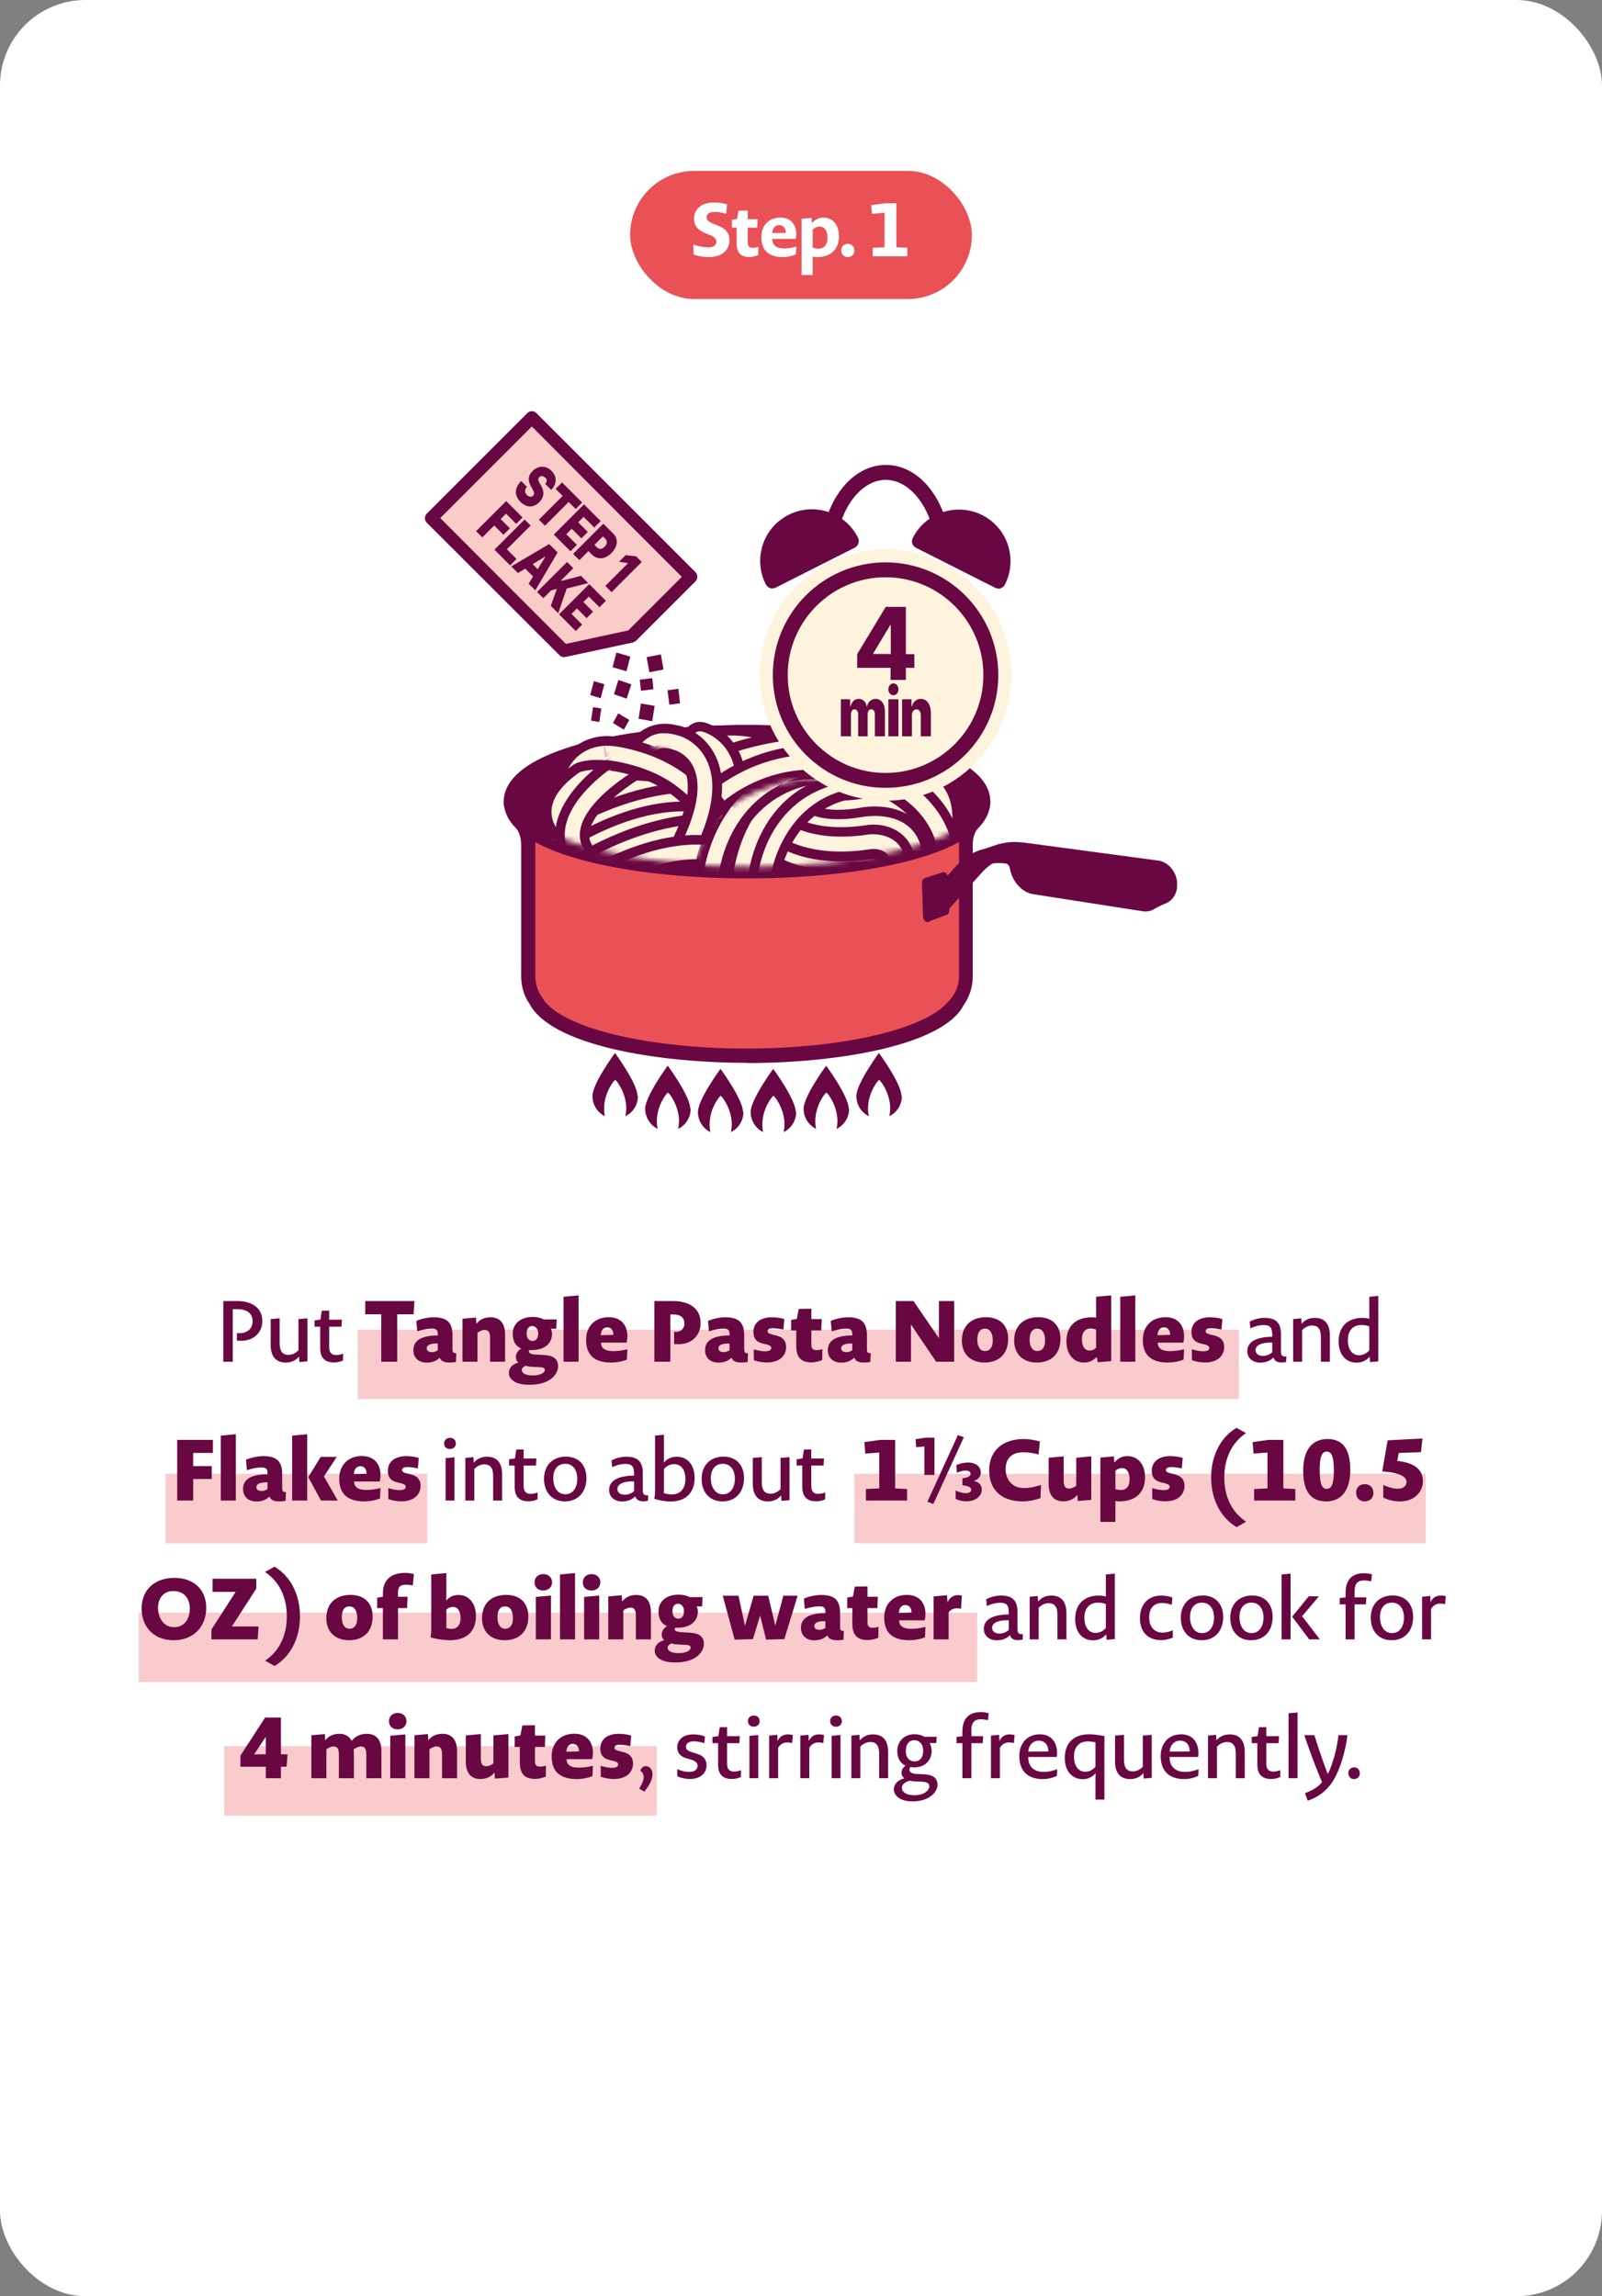 <?xml version="1.0" encoding="UTF-8"?> <svg xmlns="http://www.w3.org/2000/svg" width="300" height="430" viewBox="0 0 300 430" fill="none"><rect x="0" y="0" width="300" height="430" fill="#808080" stroke="none"/><rect width="300" height="430" rx="16" fill="white"></rect><rect x="67" y="249" width="165" height="13" fill="#E95157" fill-opacity="0.3"></rect><rect x="31" y="276" width="49" height="13" fill="#E95157" fill-opacity="0.3"></rect><rect x="160" y="276" width="107" height="13" fill="#E95157" fill-opacity="0.3"></rect><rect x="42" y="327" width="81" height="13" fill="#E95157" fill-opacity="0.3"></rect><rect x="26" y="302" width="157" height="13" fill="#E95157" fill-opacity="0.3"></rect><path d="M41.815 255V243.64H44.519C47.127 243.64 49.127 244.936 49.127 247.352C49.127 249.64 47.399 251.08 45.207 251.08C44.807 251.08 44.695 251.08 44.359 251.048V249.64C44.599 249.656 44.679 249.656 44.919 249.656C46.263 249.656 47.303 248.824 47.303 247.448C47.303 245.864 46.135 245.16 44.407 245.16H43.591V255H41.815ZM57.571 246.872V254.936L56.051 255.064L56.003 254.04C55.283 254.872 54.435 255.16 53.507 255.16C51.635 255.16 50.691 253.96 50.691 251.864V247.016L52.371 246.872V251.528C52.371 253.016 52.883 253.72 54.035 253.72C54.611 253.72 55.283 253.48 55.891 252.856V247.016L57.571 246.872ZM64.234 254.776C63.658 255.048 63.018 255.144 62.57 255.144C61.146 255.144 59.962 254.568 59.962 252.456V248.44H58.906V247.272L60.01 247.112L60.266 245.448L61.642 245.432V247.128H64.026L63.946 248.44H61.642V252.296C61.642 253.464 62.266 253.752 62.954 253.752C63.258 253.752 63.674 253.704 64.266 253.496L64.234 254.776ZM77.443 246.12H74.387V255H71.395V246.12H68.403V243.64H77.619L77.443 246.12ZM85.381 255.048C85.013 255.128 84.677 255.16 84.229 255.16C83.109 255.16 82.597 254.872 82.357 254.248C81.669 254.92 80.853 255.176 79.909 255.176C78.469 255.176 77.413 254.344 77.413 252.824C77.413 251.48 78.261 250.088 81.989 250.088V249.896C81.989 249.144 81.813 248.808 80.821 248.808C80.197 248.808 79.365 248.92 78.133 249.304L77.957 247.368C78.821 246.968 80.197 246.68 81.189 246.68C83.749 246.68 84.741 247.672 84.741 250.136V252.472C84.741 253.16 84.773 253.416 85.445 253.416L85.381 255.048ZM81.989 251.592C80.309 251.544 79.909 252.04 79.909 252.504C79.909 252.92 80.229 253.208 80.869 253.208C81.285 253.208 81.653 253.096 81.989 252.84V251.592ZM86.604 255V246.952L89.132 246.728L89.212 247.896C89.948 246.968 90.908 246.68 91.852 246.68C93.756 246.68 94.588 247.976 94.588 249.944V255H91.772V250.472C91.772 249.448 91.42 249.048 90.764 249.048C90.396 249.048 89.948 249.192 89.42 249.576V255H86.604ZM99.152 259.32C96.128 259.32 95.296 258.056 95.296 257.128C95.296 256.328 95.776 255.496 97.072 255.16C96.768 254.872 96.608 254.536 96.608 254.12C96.608 253.496 96.96 252.904 97.616 252.52C96.576 252.104 96.016 251.208 96.016 249.736C96.016 247.752 97.68 246.616 99.728 246.616C100.608 246.616 101.296 246.792 101.84 247.08H104.256L104.176 248.824H103.152C103.296 249.096 103.376 249.416 103.376 249.768C103.376 251.48 102.128 252.824 99.52 252.824C99.408 252.824 99.28 252.824 99.168 252.792C99.072 252.904 99.04 253 99.04 253.096C99.04 253.336 99.28 253.624 100.544 253.672L101.744 253.736C103.712 253.816 104.512 254.52 104.512 255.896C104.512 257.112 103.28 259.32 99.152 259.32ZM100.784 249.72C100.784 248.792 100.24 248.328 99.68 248.328C98.992 248.328 98.624 248.84 98.624 249.752C98.624 250.728 99.152 251.112 99.712 251.112C100.416 251.112 100.784 250.616 100.784 249.72ZM102.032 256.552C102.032 256.152 101.712 256.04 100.816 256.008L99.76 255.96C99.072 255.928 98.8 255.88 98.48 255.752C97.904 255.96 97.712 256.28 97.712 256.552C97.712 256.968 98.144 257.576 99.744 257.576C101.424 257.576 102.032 256.952 102.032 256.552ZM105.533 255V242.84L108.349 242.584V255H105.533ZM117.388 254.6C116.492 254.984 115.372 255.16 114.492 255.16C110.844 255.16 109.756 253.304 109.756 250.888C109.756 248.424 111.372 246.664 114.012 246.664C116.172 246.664 117.484 248.024 117.484 250.248C117.484 250.584 117.452 251 117.34 251.432H112.54C112.572 252.456 113.26 253.016 114.78 253.016C115.58 253.016 116.412 252.936 117.484 252.664L117.388 254.6ZM114.876 249.976C114.876 249.048 114.396 248.568 113.708 248.568C113.068 248.568 112.54 249.032 112.508 250.04L114.876 249.976ZM122.544 255V243.64H126C129.12 243.64 131.2 245.048 131.2 247.736C131.2 250.088 129.52 251.72 127.136 251.72C126.72 251.72 126.608 251.72 126.24 251.704V249.4C126.352 249.416 126.416 249.416 126.592 249.416C127.504 249.416 128.16 248.808 128.16 247.896C128.16 246.648 127.376 246.152 126.08 246.152H125.536V255H122.544ZM140.007 255.048C139.639 255.128 139.303 255.16 138.855 255.16C137.735 255.16 137.223 254.872 136.983 254.248C136.295 254.92 135.479 255.176 134.535 255.176C133.095 255.176 132.039 254.344 132.039 252.824C132.039 251.48 132.887 250.088 136.615 250.088V249.896C136.615 249.144 136.439 248.808 135.447 248.808C134.823 248.808 133.991 248.92 132.759 249.304L132.583 247.368C133.447 246.968 134.823 246.68 135.815 246.68C138.375 246.68 139.367 247.672 139.367 250.136V252.472C139.367 253.16 139.399 253.416 140.071 253.416L140.007 255.048ZM136.615 251.592C134.935 251.544 134.535 252.04 134.535 252.504C134.535 252.92 134.855 253.208 135.495 253.208C135.911 253.208 136.279 253.096 136.615 252.84V251.592ZM147.214 252.264C147.214 253.624 146.254 255.144 143.614 255.144C142.894 255.144 141.966 255.016 141.182 254.728L141.15 252.68C142.222 252.984 142.798 253.048 143.326 253.048C144.19 253.048 144.43 252.728 144.43 252.44C144.43 252.2 144.318 251.96 143.518 251.752L142.814 251.592C141.598 251.288 141.086 250.6 141.086 249.48C141.054 247.848 142.254 246.68 144.558 246.68C145.134 246.68 146.158 246.76 146.878 247.032L146.702 248.984C145.79 248.792 145.166 248.728 144.734 248.728C143.966 248.728 143.742 249 143.742 249.288C143.742 249.56 143.886 249.72 144.638 249.912L145.342 250.088C146.75 250.424 147.214 251.24 147.214 252.264ZM153.974 254.696C153.302 254.984 152.566 255.128 151.974 255.128C150.47 255.128 149.11 254.6 149.11 252.088V249.144H148.15V247.176L149.222 246.984L149.574 245.112L151.942 245.08V247.016H153.878L153.798 249.144H151.942V251.768C151.942 252.568 152.246 252.824 152.886 252.824C153.142 252.824 153.462 252.808 154.006 252.648L153.974 254.696ZM162.993 255.048C162.625 255.128 162.289 255.16 161.841 255.16C160.721 255.16 160.209 254.872 159.969 254.248C159.281 254.92 158.465 255.176 157.521 255.176C156.081 255.176 155.025 254.344 155.025 252.824C155.025 251.48 155.873 250.088 159.601 250.088V249.896C159.601 249.144 159.425 248.808 158.433 248.808C157.809 248.808 156.977 248.92 155.745 249.304L155.569 247.368C156.433 246.968 157.809 246.68 158.801 246.68C161.361 246.68 162.353 247.672 162.353 250.136V252.472C162.353 253.16 162.385 253.416 163.057 253.416L162.993 255.048ZM159.601 251.592C157.921 251.544 157.521 252.04 157.521 252.504C157.521 252.92 157.841 253.208 158.481 253.208C158.897 253.208 159.265 253.096 159.601 252.84V251.592ZM167.752 255V243.64H171.064L175.832 250.6V243.64H178.68V255H175.304L170.6 248.056V255H167.752ZM188.795 250.728C188.795 253.56 187.035 255.16 184.379 255.16C181.707 255.16 180.123 253.496 180.123 251.032C180.123 248.232 181.963 246.664 184.619 246.664C187.227 246.664 188.795 248.152 188.795 250.728ZM185.915 251.048C185.915 249.528 185.323 248.824 184.427 248.824C183.547 248.824 183.019 249.48 183.019 250.872C183.019 252.168 183.563 253 184.427 253H184.523C185.339 253 185.915 252.312 185.915 251.048ZM198.587 250.728C198.587 253.56 196.827 255.16 194.171 255.16C191.499 255.16 189.915 253.496 189.915 251.032C189.915 248.232 191.755 246.664 194.411 246.664C197.019 246.664 198.587 248.152 198.587 250.728ZM195.707 251.048C195.707 249.528 195.115 248.824 194.219 248.824C193.339 248.824 192.811 249.48 192.811 250.872C192.811 252.168 193.355 253 194.219 253H194.315C195.131 253 195.707 252.312 195.707 251.048ZM205.564 255.096L205.388 254.12C204.588 254.888 203.868 255.16 202.988 255.16C201.132 255.16 199.708 253.72 199.708 251.176C199.708 248.552 201.228 246.68 204.524 246.68C204.78 246.68 205.004 246.712 205.26 246.76V242.84L208.092 242.584V254.888L205.564 255.096ZM205.26 248.984C204.892 248.856 204.508 248.792 204.188 248.792C203.244 248.792 202.604 249.496 202.604 250.776C202.604 252.312 203.26 252.904 203.98 252.904C204.428 252.904 204.86 252.776 205.26 252.392V248.984ZM209.788 255V242.84L212.604 242.584V255H209.788ZM221.644 254.6C220.748 254.984 219.628 255.16 218.748 255.16C215.1 255.16 214.012 253.304 214.012 250.888C214.012 248.424 215.628 246.664 218.268 246.664C220.428 246.664 221.74 248.024 221.74 250.248C221.74 250.584 221.708 251 221.596 251.432H216.796C216.828 252.456 217.516 253.016 219.036 253.016C219.836 253.016 220.668 252.936 221.74 252.664L221.644 254.6ZM219.132 249.976C219.132 249.048 218.652 248.568 217.964 248.568C217.324 248.568 216.796 249.032 216.764 250.04L219.132 249.976ZM229.248 252.264C229.248 253.624 228.288 255.144 225.648 255.144C224.928 255.144 224 255.016 223.216 254.728L223.184 252.68C224.256 252.984 224.832 253.048 225.36 253.048C226.224 253.048 226.464 252.728 226.464 252.44C226.464 252.2 226.352 251.96 225.552 251.752L224.848 251.592C223.632 251.288 223.12 250.6 223.12 249.48C223.088 247.848 224.288 246.68 226.592 246.68C227.168 246.68 228.192 246.76 228.912 247.032L228.736 248.984C227.824 248.792 227.2 248.728 226.768 248.728C226 248.728 225.776 249 225.776 249.288C225.776 249.56 225.92 249.72 226.672 249.912L227.376 250.088C228.784 250.424 229.248 251.24 229.248 252.264ZM240.84 255.048C240.552 255.112 240.28 255.144 239.96 255.144C239.112 255.144 238.632 254.792 238.472 254.216C237.784 254.888 236.952 255.176 236.024 255.176C234.616 255.176 233.576 254.344 233.576 253.016C233.576 251.784 234.424 250.376 238.248 250.328V250.056C238.248 248.76 237.976 248.136 236.632 248.136C235.96 248.136 235.144 248.296 234.136 248.744L234.024 247.496C234.84 247.016 235.96 246.792 236.808 246.792C239.016 246.792 239.88 247.816 239.88 249.816V252.712C239.88 253.656 239.864 254.072 240.904 254.024L240.84 255.048ZM238.248 251.416C235.832 251.368 235.128 252.12 235.128 252.84C235.128 253.464 235.624 253.912 236.488 253.912C237.144 253.912 237.72 253.704 238.248 253.224V251.416ZM242.161 255V247.016L243.681 246.872L243.729 247.912C244.465 247.08 245.297 246.792 246.225 246.792C248.113 246.792 249.041 247.992 249.041 250.072V255H247.361V250.408C247.361 248.92 246.849 248.216 245.713 248.216C245.137 248.216 244.465 248.456 243.841 249.08V255H242.161ZM256.567 255.08L256.503 254.056C255.783 254.872 254.935 255.176 254.023 255.176C252.167 255.176 250.679 253.816 250.679 251.208C250.679 248.536 252.247 246.792 255.127 246.792C255.591 246.792 256.023 246.856 256.423 246.952V242.84L258.103 242.68V254.936L256.567 255.08ZM256.423 248.392C255.927 248.184 255.383 248.12 254.951 248.12C253.415 248.12 252.407 249.096 252.407 250.968C252.407 252.968 253.447 253.784 254.471 253.784C255.127 253.784 255.783 253.576 256.423 252.872V248.392ZM36.176 272.088V274.552H39.648V276.968H36.176V281H33.184V269.64H39.872V272.088H36.176ZM41.343 281V268.84L44.159 268.584V281H41.343ZM53.487 281.048C53.119 281.128 52.783 281.16 52.335 281.16C51.215 281.16 50.703 280.872 50.463 280.248C49.775 280.92 48.959 281.176 48.015 281.176C46.575 281.176 45.519 280.344 45.519 278.824C45.519 277.48 46.367 276.088 50.095 276.088V275.896C50.095 275.144 49.919 274.808 48.927 274.808C48.303 274.808 47.471 274.92 46.239 275.304L46.063 273.368C46.927 272.968 48.303 272.68 49.295 272.68C51.855 272.68 52.847 273.672 52.847 276.136V278.472C52.847 279.16 52.879 279.416 53.551 279.416L53.487 281.048ZM50.095 277.592C48.415 277.544 48.015 278.04 48.015 278.504C48.015 278.92 48.335 279.208 48.975 279.208C49.391 279.208 49.759 279.096 50.095 278.84V277.592ZM54.71 281V268.84L57.526 268.584V281H54.71ZM60.102 281L57.734 276.616L60.054 272.824H63.062L60.662 276.488L63.254 281H60.102ZM71.159 280.6C70.263 280.984 69.143 281.16 68.263 281.16C64.615 281.16 63.527 279.304 63.527 276.888C63.527 274.424 65.143 272.664 67.783 272.664C69.943 272.664 71.255 274.024 71.255 276.248C71.255 276.584 71.223 277 71.111 277.432H66.311C66.343 278.456 67.031 279.016 68.551 279.016C69.351 279.016 70.183 278.936 71.255 278.664L71.159 280.6ZM68.647 275.976C68.647 275.048 68.167 274.568 67.479 274.568C66.839 274.568 66.311 275.032 66.279 276.04L68.647 275.976ZM78.763 278.264C78.763 279.624 77.803 281.144 75.163 281.144C74.443 281.144 73.515 281.016 72.731 280.728L72.699 278.68C73.771 278.984 74.347 279.048 74.875 279.048C75.739 279.048 75.979 278.728 75.979 278.44C75.979 278.2 75.867 277.96 75.067 277.752L74.363 277.592C73.147 277.288 72.635 276.6 72.635 275.48C72.603 273.848 73.803 272.68 76.107 272.68C76.683 272.68 77.707 272.76 78.427 273.032L78.251 274.984C77.339 274.792 76.715 274.728 76.283 274.728C75.515 274.728 75.291 275 75.291 275.288C75.291 275.56 75.435 275.72 76.187 275.912L76.891 276.088C78.299 276.424 78.763 277.24 78.763 278.264ZM85.366 270.312C85.366 270.936 84.886 271.352 84.262 271.352C83.59 271.352 83.174 270.92 83.174 270.296C83.174 269.672 83.638 269.256 84.278 269.256C84.934 269.256 85.366 269.688 85.366 270.312ZM83.446 281V273.064L85.11 272.904V281H83.446ZM87.145 281V273.016L88.665 272.872L88.713 273.912C89.449 273.08 90.281 272.792 91.209 272.792C93.097 272.792 94.025 273.992 94.025 276.072V281H92.345V276.408C92.345 274.92 91.833 274.216 90.697 274.216C90.121 274.216 89.449 274.456 88.825 275.08V281H87.145ZM100.655 280.776C100.079 281.048 99.439 281.144 98.991 281.144C97.567 281.144 96.383 280.568 96.383 278.456V274.44H95.327V273.272L96.431 273.112L96.687 271.448L98.063 271.432V273.128H100.447L100.367 274.44H98.063V278.296C98.063 279.464 98.687 279.752 99.375 279.752C99.679 279.752 100.095 279.704 100.687 279.496L100.655 280.776ZM109.814 276.792C109.814 279.528 108.134 281.16 105.798 281.16C103.35 281.16 101.878 279.416 101.878 276.952C101.878 274.376 103.526 272.776 105.974 272.776C108.326 272.776 109.814 274.328 109.814 276.792ZM108.102 276.936C108.102 275.288 107.302 274.12 105.846 274.12C104.406 274.12 103.606 275.176 103.606 276.856C103.606 278.456 104.406 279.816 105.798 279.816H105.926C107.222 279.816 108.102 278.648 108.102 276.936ZM121.333 281.048C121.045 281.112 120.773 281.144 120.453 281.144C119.605 281.144 119.125 280.792 118.965 280.216C118.277 280.888 117.445 281.176 116.517 281.176C115.109 281.176 114.069 280.344 114.069 279.016C114.069 277.784 114.917 276.376 118.741 276.328V276.056C118.741 274.76 118.469 274.136 117.125 274.136C116.453 274.136 115.637 274.296 114.629 274.744L114.517 273.496C115.333 273.016 116.453 272.792 117.301 272.792C119.509 272.792 120.373 273.816 120.373 275.816V278.712C120.373 279.656 120.357 280.072 121.397 280.024L121.333 281.048ZM118.741 277.416C116.325 277.368 115.621 278.12 115.621 278.84C115.621 279.464 116.117 279.912 116.981 279.912C117.637 279.912 118.213 279.704 118.741 279.224V277.416ZM130.078 276.76C130.078 279.432 128.51 281.176 125.598 281.176C124.718 281.176 123.518 281 122.526 280.68C122.558 280.472 122.67 280.008 122.67 279.064V268.84L124.334 268.68V272.744C124.334 273.224 124.334 273.56 124.302 273.912C124.958 273.112 125.822 272.792 126.734 272.792C128.59 272.792 130.078 274.152 130.078 276.76ZM128.35 276.984C128.35 274.984 127.31 274.184 126.286 274.184C125.63 274.184 124.99 274.392 124.334 275.096V278.648C124.334 279.08 124.334 279.368 124.302 279.592C124.814 279.784 125.342 279.848 125.79 279.848C127.342 279.848 128.35 278.856 128.35 276.984ZM139.327 276.792C139.327 279.528 137.647 281.16 135.311 281.16C132.863 281.16 131.391 279.416 131.391 276.952C131.391 274.376 133.039 272.776 135.487 272.776C137.839 272.776 139.327 274.328 139.327 276.792ZM137.615 276.936C137.615 275.288 136.815 274.12 135.359 274.12C133.919 274.12 133.119 275.176 133.119 276.856C133.119 278.456 133.919 279.816 135.311 279.816H135.439C136.735 279.816 137.615 278.648 137.615 276.936ZM147.853 272.872V280.936L146.333 281.064L146.285 280.04C145.565 280.872 144.717 281.16 143.789 281.16C141.917 281.16 140.973 279.96 140.973 277.864V273.016L142.653 272.872V277.528C142.653 279.016 143.165 279.72 144.317 279.72C144.893 279.72 145.565 279.48 146.173 278.856V273.016L147.853 272.872ZM154.515 280.776C153.939 281.048 153.299 281.144 152.851 281.144C151.427 281.144 150.243 280.568 150.243 278.456V274.44H149.187V273.272L150.291 273.112L150.547 271.448L151.923 271.432V273.128H154.307L154.227 274.44H151.923V278.296C151.923 279.464 152.547 279.752 153.235 279.752C153.539 279.752 153.955 279.704 154.547 279.496L154.515 280.776ZM162.159 281V278.84L164.655 278.728V272.008L162.047 272.216L161.871 270.056L164.863 269.64H167.631V278.728L169.871 278.84V281H162.159ZM174.785 281.64L173.665 281.224L179.377 268.744L180.497 269.144L174.785 281.64ZM173.105 276.2V270.872L171.569 271.016L171.457 269.512L173.313 269.224H174.993V276.2H173.105ZM183.857 278.952C183.857 279.992 182.929 281.144 180.929 281.144C180.305 281.144 179.569 281 178.961 280.68V279.112C179.729 279.48 180.385 279.624 180.833 279.624C181.553 279.624 181.873 279.336 181.873 278.984C181.873 278.632 181.569 278.264 180.225 278.152V276.824C181.489 276.696 181.761 276.312 181.761 276.008C181.761 275.688 181.505 275.384 180.817 275.384C180.449 275.384 179.937 275.464 179.201 275.8L179.073 274.376C179.777 274.04 180.545 273.88 181.265 273.88C182.897 273.88 183.665 274.792 183.665 275.704C183.665 276.456 183.313 277.016 182.353 277.32C183.473 277.576 183.857 278.232 183.857 278.952ZM194.837 280.552C193.557 281 192.485 281.16 191.525 281.16C187.637 281.16 185.237 279.08 185.237 275.336C185.237 271.64 187.813 269.48 191.685 269.48C192.469 269.48 193.653 269.608 194.741 269.944L194.485 272.376C193.253 272.04 192.437 271.96 191.653 271.96C189.477 271.96 188.325 273.096 188.325 275.096C188.325 277.192 189.637 278.664 191.749 278.664C192.549 278.664 193.525 278.536 194.949 278.088L194.837 280.552ZM204.36 272.728V280.872L201.832 281.08L201.752 279.928C201.016 280.856 200.056 281.144 199.112 281.144C197.208 281.144 196.376 279.848 196.376 277.864V272.984L199.192 272.728V277.336C199.192 278.36 199.544 278.76 200.2 278.76C200.568 278.76 201.016 278.616 201.544 278.232V272.984L204.36 272.728ZM214.428 276.648C214.428 279.288 212.908 281.16 209.532 281.16C209.292 281.16 209.068 281.128 208.876 281.08V285H206.06V272.952L208.588 272.728L208.668 273.88C209.516 272.936 210.268 272.68 211.148 272.68C213.004 272.68 214.428 274.12 214.428 276.648ZM211.532 277.048C211.532 275.528 210.876 274.92 210.156 274.92C209.708 274.92 209.276 275.064 208.876 275.432V278.856C209.244 278.984 209.628 279.032 209.932 279.032C210.956 279.032 211.532 278.296 211.532 277.048ZM221.82 278.264C221.82 279.624 220.86 281.144 218.22 281.144C217.5 281.144 216.572 281.016 215.788 280.728L215.756 278.68C216.828 278.984 217.404 279.048 217.932 279.048C218.796 279.048 219.036 278.728 219.036 278.44C219.036 278.2 218.924 277.96 218.124 277.752L217.42 277.592C216.204 277.288 215.692 276.6 215.692 275.48C215.66 273.848 216.86 272.68 219.164 272.68C219.74 272.68 220.764 272.76 221.484 273.032L221.308 274.984C220.396 274.792 219.772 274.728 219.34 274.728C218.572 274.728 218.348 275 218.348 275.288C218.348 275.56 218.492 275.72 219.244 275.912L219.948 276.088C221.356 276.424 221.82 277.24 221.82 278.264ZM231.573 285.976C228.821 284.36 226.805 281.064 226.805 276.68C226.805 272.296 228.805 269 231.557 267.384L233.333 268.376C230.837 270.04 229.269 272.888 229.269 276.68C229.269 280.472 230.837 283.304 233.365 284.968L231.573 285.976ZM234.858 281V278.84L237.354 278.728V272.008L234.746 272.216L234.57 270.056L237.562 269.64H240.33V278.728L242.57 278.84V281H234.858ZM252.86 275.256C252.86 279.416 250.94 281.16 248.348 281.16C245.66 281.16 244.044 279.544 244.044 275.384C244.044 271.224 245.98 269.48 248.572 269.48C251.26 269.48 252.86 271.096 252.86 275.256ZM249.788 275.384C249.788 272.536 249.26 271.832 248.476 271.832C247.676 271.832 247.132 272.472 247.132 275.256C247.132 278.104 247.66 278.808 248.444 278.808C249.244 278.808 249.788 278.168 249.788 275.384ZM257.198 279.576C257.198 280.488 256.558 281.16 255.55 281.16C254.59 281.16 253.95 280.488 253.95 279.512C253.95 278.6 254.574 277.928 255.582 277.928C256.542 277.928 257.198 278.6 257.198 279.576ZM266.094 271.944L261.934 272.088L261.662 273.576C265.518 273.976 266.462 275.704 266.462 277.368C266.462 279.272 264.99 281.16 262.158 281.16C261.134 281.16 260.078 280.952 259.038 280.44V278.088C260.334 278.632 261.07 278.792 261.758 278.792C262.894 278.792 263.39 278.152 263.39 277.512C263.39 276.744 262.606 275.8 258.846 275.544L259.854 269.72L266.382 269.384L266.094 271.944ZM38.617 301.064C38.617 304.696 36.201 307.16 32.489 307.16C28.937 307.16 26.521 304.792 26.521 301.208C26.521 297.672 29.001 295.48 32.665 295.48C36.265 295.48 38.617 297.672 38.617 301.064ZM35.545 301.24C35.545 299.256 34.409 297.944 32.457 297.944C30.649 297.944 29.593 299.272 29.593 301.064C29.593 303.032 30.713 304.712 32.537 304.712H32.633C34.537 304.712 35.545 303.16 35.545 301.24ZM48.25 307H39.594V305.16L44.122 298.104H39.802V295.64H47.994V297.496L43.418 304.584H48.426L48.25 307ZM56.176 302.68C56.176 307.064 54.176 310.36 51.424 311.976L49.648 310.984C52.144 309.32 53.712 306.472 53.712 302.68C53.712 298.888 52.144 296.04 49.616 294.376L51.408 293.384C54.16 295 56.176 298.296 56.176 302.68ZM69.781 302.728C69.781 305.56 68.021 307.16 65.365 307.16C62.693 307.16 61.109 305.496 61.109 303.032C61.109 300.232 62.949 298.664 65.605 298.664C68.213 298.664 69.781 300.152 69.781 302.728ZM66.901 303.048C66.901 301.528 66.309 300.824 65.413 300.824C64.533 300.824 64.005 301.48 64.005 302.872C64.005 304.168 64.549 305 65.413 305H65.509C66.325 305 66.901 304.312 66.901 303.048ZM71.702 307V301.144H70.63V299.192L71.702 299.016V298.408C71.702 295.864 73.206 294.552 75.862 294.552C76.358 294.552 77.03 294.616 77.51 294.776L77.302 296.888C76.774 296.792 76.358 296.76 76.054 296.76C74.79 296.76 74.534 297.288 74.534 298.328V299.016H76.326L76.23 301.144H74.534V307H71.702ZM89.127 302.648C89.127 305.288 87.607 307.16 84.247 307.16C83.543 307.16 81.831 307 80.631 306.616C80.695 306.072 80.759 305.72 80.759 304.984V294.84L83.591 294.584V298.328C83.591 298.792 83.591 299.24 83.559 299.736C84.247 298.952 84.983 298.68 85.863 298.68C87.719 298.68 89.127 300.12 89.127 302.648ZM86.247 303.048C86.247 301.528 85.591 300.92 84.855 300.92C84.423 300.92 83.991 301.064 83.591 301.432V304.2C83.591 304.472 83.591 304.664 83.559 304.856C83.943 304.984 84.295 305.032 84.583 305.032C85.591 305.032 86.247 304.328 86.247 303.048ZM98.935 302.728C98.935 305.56 97.175 307.16 94.519 307.16C91.847 307.16 90.263 305.496 90.263 303.032C90.263 300.232 92.103 298.664 94.759 298.664C97.367 298.664 98.935 300.152 98.935 302.728ZM96.055 303.048C96.055 301.528 95.463 300.824 94.567 300.824C93.687 300.824 93.159 301.48 93.159 302.872C93.159 304.168 93.703 305 94.567 305H94.663C95.479 305 96.055 304.312 96.055 303.048ZM103.384 296.312C103.384 297.208 102.712 297.848 101.736 297.848C100.648 297.848 100.104 297.16 100.104 296.312C100.104 295.432 100.744 294.776 101.736 294.776C102.792 294.776 103.384 295.48 103.384 296.312ZM100.344 307V299.048L103.176 298.792V307H100.344ZM104.871 307V294.84L107.687 294.584V307H104.871ZM112.422 296.312C112.422 297.208 111.75 297.848 110.774 297.848C109.686 297.848 109.142 297.16 109.142 296.312C109.142 295.432 109.782 294.776 110.774 294.776C111.83 294.776 112.422 295.48 112.422 296.312ZM109.382 307V299.048L112.214 298.792V307H109.382ZM113.909 307V298.952L116.437 298.728L116.517 299.896C117.253 298.968 118.213 298.68 119.157 298.68C121.061 298.68 121.893 299.976 121.893 301.944V307H119.077V302.472C119.077 301.448 118.725 301.048 118.069 301.048C117.701 301.048 117.253 301.192 116.725 301.576V307H113.909ZM126.457 311.32C123.433 311.32 122.601 310.056 122.601 309.128C122.601 308.328 123.081 307.496 124.377 307.16C124.073 306.872 123.913 306.536 123.913 306.12C123.913 305.496 124.265 304.904 124.921 304.52C123.881 304.104 123.321 303.208 123.321 301.736C123.321 299.752 124.985 298.616 127.033 298.616C127.913 298.616 128.601 298.792 129.145 299.08H131.561L131.481 300.824H130.457C130.601 301.096 130.681 301.416 130.681 301.768C130.681 303.48 129.433 304.824 126.825 304.824C126.713 304.824 126.585 304.824 126.473 304.792C126.377 304.904 126.345 305 126.345 305.096C126.345 305.336 126.585 305.624 127.849 305.672L129.049 305.736C131.017 305.816 131.817 306.52 131.817 307.896C131.817 309.112 130.585 311.32 126.457 311.32ZM128.089 301.72C128.089 300.792 127.545 300.328 126.985 300.328C126.297 300.328 125.929 300.84 125.929 301.752C125.929 302.728 126.457 303.112 127.017 303.112C127.721 303.112 128.089 302.616 128.089 301.72ZM129.337 308.552C129.337 308.152 129.017 308.04 128.121 308.008L127.065 307.96C126.377 307.928 126.105 307.88 125.785 307.752C125.209 307.96 125.017 308.28 125.017 308.552C125.017 308.968 125.449 309.576 127.049 309.576C128.729 309.576 129.337 308.952 129.337 308.552ZM146.885 306.952L143.461 307.048L142.341 302.536L140.997 306.952L137.573 307.048L135.349 298.824H138.293L139.509 304.472L141.125 298.824H143.861L145.189 304.424L146.693 298.824H149.365L146.885 306.952ZM157.961 307.048C157.593 307.128 157.257 307.16 156.809 307.16C155.689 307.16 155.177 306.872 154.937 306.248C154.249 306.92 153.433 307.176 152.489 307.176C151.049 307.176 149.993 306.344 149.993 304.824C149.993 303.48 150.841 302.088 154.569 302.088V301.896C154.569 301.144 154.393 300.808 153.401 300.808C152.777 300.808 151.945 300.92 150.713 301.304L150.537 299.368C151.401 298.968 152.777 298.68 153.769 298.68C156.329 298.68 157.321 299.672 157.321 302.136V304.472C157.321 305.16 157.353 305.416 158.025 305.416L157.961 307.048ZM154.569 303.592C152.889 303.544 152.489 304.04 152.489 304.504C152.489 304.92 152.809 305.208 153.449 305.208C153.865 305.208 154.233 305.096 154.569 304.84V303.592ZM164.48 306.696C163.808 306.984 163.072 307.128 162.48 307.128C160.976 307.128 159.616 306.6 159.616 304.088V301.144H158.656V299.176L159.728 298.984L160.08 297.112L162.448 297.08V299.016H164.384L164.304 301.144H162.448V303.768C162.448 304.568 162.752 304.824 163.392 304.824C163.648 304.824 163.968 304.808 164.512 304.648L164.48 306.696ZM173.211 306.6C172.315 306.984 171.195 307.16 170.315 307.16C166.667 307.16 165.579 305.304 165.579 302.888C165.579 300.424 167.195 298.664 169.835 298.664C171.995 298.664 173.307 300.024 173.307 302.248C173.307 302.584 173.275 303 173.163 303.432H168.363C168.395 304.456 169.083 305.016 170.603 305.016C171.403 305.016 172.235 304.936 173.307 304.664L173.211 306.6ZM170.699 301.976C170.699 301.048 170.219 300.568 169.531 300.568C168.891 300.568 168.363 301.032 168.331 302.04L170.699 301.976ZM179.983 301.256C179.647 301.208 179.423 301.176 179.199 301.176C178.687 301.176 178.143 301.336 177.647 301.928V307H174.831V298.952L177.343 298.728L177.439 300.072C177.919 298.968 178.735 298.712 179.407 298.712C179.599 298.712 179.871 298.728 180.127 298.792L179.983 301.256ZM191.501 307.048C191.213 307.112 190.941 307.144 190.621 307.144C189.773 307.144 189.293 306.792 189.133 306.216C188.445 306.888 187.613 307.176 186.685 307.176C185.277 307.176 184.237 306.344 184.237 305.016C184.237 303.784 185.085 302.376 188.909 302.328V302.056C188.909 300.76 188.637 300.136 187.293 300.136C186.621 300.136 185.805 300.296 184.797 300.744L184.685 299.496C185.501 299.016 186.621 298.792 187.469 298.792C189.677 298.792 190.541 299.816 190.541 301.816V304.712C190.541 305.656 190.525 306.072 191.565 306.024L191.501 307.048ZM188.909 303.416C186.493 303.368 185.789 304.12 185.789 304.84C185.789 305.464 186.285 305.912 187.149 305.912C187.805 305.912 188.381 305.704 188.909 305.224V303.416ZM192.822 307V299.016L194.342 298.872L194.39 299.912C195.126 299.08 195.958 298.792 196.886 298.792C198.774 298.792 199.702 299.992 199.702 302.072V307H198.022V302.408C198.022 300.92 197.51 300.216 196.374 300.216C195.798 300.216 195.126 300.456 194.502 301.08V307H192.822ZM207.229 307.08L207.165 306.056C206.445 306.872 205.597 307.176 204.685 307.176C202.829 307.176 201.341 305.816 201.341 303.208C201.341 300.536 202.909 298.792 205.789 298.792C206.253 298.792 206.685 298.856 207.085 298.952V294.84L208.765 294.68V306.936L207.229 307.08ZM207.085 300.392C206.589 300.184 206.045 300.12 205.613 300.12C204.077 300.12 203.069 301.096 203.069 302.968C203.069 304.968 204.109 305.784 205.133 305.784C205.789 305.784 206.445 305.576 207.085 304.872V300.392ZM219.617 306.664C218.881 307 218.049 307.144 217.457 307.144C214.833 307.144 213.473 305.432 213.473 303.08C213.473 300.28 215.137 298.792 217.489 298.792C218.065 298.792 218.881 298.888 219.553 299.176L219.425 300.536C218.705 300.264 218.097 300.184 217.585 300.184C216.161 300.184 215.201 301.064 215.201 302.888C215.201 304.664 216.193 305.736 217.729 305.736C218.209 305.736 218.817 305.64 219.633 305.288L219.617 306.664ZM229.06 302.792C229.06 305.528 227.38 307.16 225.044 307.16C222.596 307.16 221.124 305.416 221.124 302.952C221.124 300.376 222.772 298.776 225.22 298.776C227.572 298.776 229.06 300.328 229.06 302.792ZM227.348 302.936C227.348 301.288 226.548 300.12 225.092 300.12C223.652 300.12 222.852 301.176 222.852 302.856C222.852 304.456 223.652 305.816 225.044 305.816H225.172C226.468 305.816 227.348 304.648 227.348 302.936ZM238.322 302.792C238.322 305.528 236.642 307.16 234.306 307.16C231.858 307.16 230.386 305.416 230.386 302.952C230.386 300.376 232.034 298.776 234.482 298.776C236.834 298.776 238.322 300.328 238.322 302.792ZM236.61 302.936C236.61 301.288 235.81 300.12 234.354 300.12C232.914 300.12 232.114 301.176 232.114 302.856C232.114 304.456 232.914 305.816 234.306 305.816H234.434C235.73 305.816 236.61 304.648 236.61 302.936ZM239.999 307V294.84L241.679 294.68V307H239.999ZM245.167 307L241.983 302.744L245.087 298.936H246.991L243.839 302.664L247.167 307H245.167ZM251.983 307V300.44H250.879V299.272L251.983 299.128V298.248C251.983 295.88 253.167 294.616 255.407 294.616C255.823 294.616 256.399 294.664 256.911 294.824L256.783 296.12C256.239 296.008 255.775 295.96 255.487 295.96C253.983 295.96 253.663 296.824 253.663 298.152V299.128H255.871L255.791 300.44H253.663V307H251.983ZM264.632 302.792C264.632 305.528 262.952 307.16 260.616 307.16C258.168 307.16 256.696 305.416 256.696 302.952C256.696 300.376 258.344 298.776 260.792 298.776C263.144 298.776 264.632 300.328 264.632 302.792ZM262.92 302.936C262.92 301.288 262.12 300.12 260.664 300.12C259.224 300.12 258.424 301.176 258.424 302.856C258.424 304.456 259.224 305.816 260.616 305.816H260.744C262.04 305.816 262.92 304.648 262.92 302.936ZM270.614 300.408C270.262 300.328 269.99 300.296 269.702 300.296C269.094 300.296 268.47 300.52 267.99 301.288V307H266.31V299.016L267.846 298.872L267.878 300.04C268.39 299 269.142 298.792 269.83 298.792C270.07 298.792 270.454 298.824 270.742 298.92L270.614 300.408ZM53.664 330.84H52.608V333H49.776V330.84H45.024V328.76L49.648 321.64H52.608V328.52H53.856L53.664 330.84ZM47.6 328.52H49.776V325.24L47.6 328.52ZM58.306 333V324.952L60.834 324.728L60.913 325.896C61.65 324.968 62.609 324.68 63.553 324.68C64.626 324.68 65.425 325.144 65.858 325.992C66.674 325 67.698 324.68 68.674 324.68C70.594 324.68 71.425 325.976 71.425 327.944V333H68.594V328.472C68.594 327.448 68.257 327.048 67.602 327.048C67.234 327.048 66.754 327.192 66.225 327.624C66.257 327.912 66.273 328.248 66.273 328.6V333H63.458V328.472C63.458 327.448 63.121 327.048 62.465 327.048C62.097 327.048 61.65 327.192 61.121 327.576V333H58.306ZM76.122 322.312C76.122 323.208 75.45 323.848 74.474 323.848C73.386 323.848 72.842 323.16 72.842 322.312C72.842 321.432 73.482 320.776 74.474 320.776C75.53 320.776 76.122 321.48 76.122 322.312ZM73.082 333V325.048L75.914 324.792V333H73.082ZM77.609 333V324.952L80.137 324.728L80.217 325.896C80.953 324.968 81.913 324.68 82.857 324.68C84.761 324.68 85.593 325.976 85.593 327.944V333H82.777V328.472C82.777 327.448 82.425 327.048 81.769 327.048C81.401 327.048 80.953 327.192 80.425 327.576V333H77.609ZM95.213 324.728V332.872L92.685 333.08L92.605 331.928C91.869 332.856 90.909 333.144 89.965 333.144C88.061 333.144 87.229 331.848 87.229 329.864V324.984L90.045 324.728V329.336C90.045 330.36 90.397 330.76 91.053 330.76C91.421 330.76 91.869 330.616 92.397 330.232V324.984L95.213 324.728ZM102.209 332.696C101.537 332.984 100.801 333.128 100.209 333.128C98.705 333.128 97.345 332.6 97.345 330.088V327.144H96.385V325.176L97.457 324.984L97.809 323.112L100.177 323.08V325.016H102.113L102.033 327.144H100.177V329.768C100.177 330.568 100.481 330.824 101.121 330.824C101.377 330.824 101.697 330.808 102.241 330.648L102.209 332.696ZM110.94 332.6C110.044 332.984 108.924 333.16 108.044 333.16C104.396 333.16 103.308 331.304 103.308 328.888C103.308 326.424 104.924 324.664 107.564 324.664C109.724 324.664 111.036 326.024 111.036 328.248C111.036 328.584 111.004 329 110.892 329.432H106.092C106.124 330.456 106.812 331.016 108.332 331.016C109.132 331.016 109.964 330.936 111.036 330.664L110.94 332.6ZM108.428 327.976C108.428 327.048 107.948 326.568 107.26 326.568C106.62 326.568 106.092 327.032 106.06 328.04L108.428 327.976ZM118.544 330.264C118.544 331.624 117.584 333.144 114.944 333.144C114.224 333.144 113.296 333.016 112.512 332.728L112.48 330.68C113.552 330.984 114.128 331.048 114.656 331.048C115.52 331.048 115.76 330.728 115.76 330.44C115.76 330.2 115.648 329.96 114.848 329.752L114.144 329.592C112.928 329.288 112.416 328.6 112.416 327.48C112.384 325.848 113.584 324.68 115.888 324.68C116.464 324.68 117.488 324.76 118.208 325.032L118.032 326.984C117.12 326.792 116.496 326.728 116.064 326.728C115.296 326.728 115.072 327 115.072 327.288C115.072 327.56 115.216 327.72 115.968 327.912L116.672 328.088C118.08 328.424 118.544 329.24 118.544 330.264ZM120.649 335.512L119.689 334.936C120.313 333.992 120.537 333.288 120.537 332.776C120.537 332.248 120.249 331.816 119.913 331.576C120.105 331.016 120.505 330.744 120.921 330.744C121.705 330.744 122.185 331.4 122.185 332.248C122.185 333.016 121.817 334.136 120.649 335.512ZM132.317 330.584C132.317 331.768 131.469 333.144 129.181 333.144C128.445 333.144 127.597 332.984 126.845 332.648L126.813 331.304C127.805 331.72 128.461 331.816 129.085 331.816C130.189 331.816 130.637 331.24 130.637 330.68C130.637 330.264 130.461 329.848 129.389 329.512L128.605 329.288C127.341 328.904 126.829 328.232 126.829 327.176C126.829 325.992 127.709 324.792 129.853 324.792C130.509 324.792 131.373 324.904 132.013 325.192L131.901 326.44C131.117 326.184 130.429 326.088 129.917 326.088C128.845 326.088 128.461 326.584 128.461 327.08C128.461 327.56 128.669 327.848 129.661 328.152L130.445 328.392C131.885 328.808 132.317 329.672 132.317 330.584ZM138.749 332.776C138.173 333.048 137.533 333.144 137.085 333.144C135.661 333.144 134.477 332.568 134.477 330.456V326.44H133.421V325.272L134.525 325.112L134.781 323.448L136.157 323.432V325.128H138.541L138.461 326.44H136.157V330.296C136.157 331.464 136.781 331.752 137.469 331.752C137.773 331.752 138.189 331.704 138.781 331.496L138.749 332.776ZM142.26 322.312C142.26 322.936 141.78 323.352 141.156 323.352C140.484 323.352 140.068 322.92 140.068 322.296C140.068 321.672 140.532 321.256 141.172 321.256C141.828 321.256 142.26 321.688 142.26 322.312ZM140.34 333V325.064L142.004 324.904V333H140.34ZM148.342 326.408C147.99 326.328 147.718 326.296 147.43 326.296C146.822 326.296 146.198 326.52 145.718 327.288V333H144.038V325.016L145.574 324.872L145.606 326.04C146.118 325 146.87 324.792 147.558 324.792C147.798 324.792 148.182 324.824 148.47 324.92L148.342 326.408ZM154.181 326.408C153.829 326.328 153.557 326.296 153.269 326.296C152.661 326.296 152.037 326.52 151.557 327.288V333H149.877V325.016L151.413 324.872L151.445 326.04C151.957 325 152.709 324.792 153.397 324.792C153.637 324.792 154.021 324.824 154.309 324.92L154.181 326.408ZM157.653 322.312C157.653 322.936 157.173 323.352 156.549 323.352C155.877 323.352 155.461 322.92 155.461 322.296C155.461 321.672 155.925 321.256 156.565 321.256C157.221 321.256 157.653 321.688 157.653 322.312ZM155.733 333V325.064L157.397 324.904V333H155.733ZM159.431 333V325.016L160.951 324.872L160.999 325.912C161.735 325.08 162.567 324.792 163.495 324.792C165.383 324.792 166.311 325.992 166.311 328.072V333H164.631V328.408C164.631 326.92 164.119 326.216 162.983 326.216C162.407 326.216 161.735 326.456 161.111 327.08V333H159.431ZM170.878 337.336C168.334 337.336 167.39 336.088 167.39 335.112C167.39 334.232 167.95 333.384 169.358 333.016C169.022 332.744 168.83 332.392 168.83 331.944C168.83 331.464 169.086 331 169.566 330.648C168.606 330.2 168.03 329.288 168.03 327.88C168.03 326.088 169.342 324.76 171.246 324.76C171.966 324.76 172.606 324.936 173.118 325.24H175.406L175.342 326.408H174.078C174.318 326.808 174.462 327.304 174.462 327.896C174.462 329.576 173.294 330.968 171.198 330.968C170.958 330.968 170.734 330.952 170.51 330.888C170.382 331.064 170.302 331.24 170.302 331.432C170.302 331.848 170.718 332.184 171.886 332.216L172.878 332.248C174.622 332.296 175.566 332.904 175.566 334.232C175.566 335.432 174.222 337.336 170.878 337.336ZM172.878 327.864C172.878 326.456 172.03 325.88 171.23 325.88C170.174 325.88 169.63 326.68 169.63 327.896C169.63 329.32 170.446 329.848 171.246 329.848C172.318 329.848 172.878 329.08 172.878 327.864ZM174.03 334.52C174.03 333.848 173.406 333.656 172.398 333.64L171.454 333.608C170.99 333.592 170.702 333.544 170.414 333.448C169.262 333.736 168.894 334.312 168.894 334.84C168.894 335.464 169.566 336.184 171.214 336.184C173.102 336.184 174.03 335.24 174.03 334.52ZM180.223 333V326.44H179.119V325.272L180.223 325.128V324.248C180.223 321.88 181.407 320.616 183.647 320.616C184.063 320.616 184.639 320.664 185.151 320.824L185.023 322.12C184.479 322.008 184.015 321.96 183.727 321.96C182.223 321.96 181.903 322.824 181.903 324.152V325.128H184.111L184.031 326.44H181.903V333H180.223ZM189.874 326.408C189.522 326.328 189.25 326.296 188.962 326.296C188.354 326.296 187.73 326.52 187.25 327.288V333H185.57V325.016L187.106 324.872L187.138 326.04C187.65 325 188.402 324.792 189.09 324.792C189.33 324.792 189.714 324.824 190.002 324.92L189.874 326.408ZM197.925 332.552C197.109 332.952 196.197 333.16 195.253 333.16C192.309 333.16 190.885 331.464 190.885 328.872C190.885 326.408 192.405 324.776 194.741 324.776C196.661 324.776 197.957 326.04 197.957 328.344C197.957 328.52 197.941 328.76 197.893 329.016H192.549C192.533 330.808 193.621 331.816 195.429 331.816C196.149 331.816 196.965 331.704 197.973 331.304L197.925 332.552ZM196.325 327.992C196.325 326.696 195.573 325.96 194.517 325.96C193.541 325.96 192.661 326.68 192.565 328.008L196.325 327.992ZM205.141 337V333.096C205.141 332.568 205.173 332.2 205.189 332.056C204.501 332.856 203.653 333.176 202.741 333.176C200.917 333.176 199.397 331.816 199.397 329.208C199.397 326.504 200.965 324.776 203.957 324.776C204.517 324.776 205.461 324.84 206.821 325.112V337H205.141ZM205.141 326.28C204.613 326.152 204.101 326.104 203.733 326.104C202.101 326.104 201.125 327.096 201.125 328.968C201.125 330.984 202.197 331.784 203.189 331.784C203.845 331.784 204.501 331.576 205.141 330.856V326.28ZM215.686 324.872V332.936L214.166 333.064L214.118 332.04C213.398 332.872 212.55 333.16 211.622 333.16C209.75 333.16 208.806 331.96 208.806 329.864V325.016L210.486 324.872V329.528C210.486 331.016 210.998 331.72 212.15 331.72C212.726 331.72 213.398 331.48 214.006 330.856V325.016L215.686 324.872ZM224.397 332.552C223.581 332.952 222.669 333.16 221.725 333.16C218.781 333.16 217.357 331.464 217.357 328.872C217.357 326.408 218.877 324.776 221.213 324.776C223.133 324.776 224.429 326.04 224.429 328.344C224.429 328.52 224.413 328.76 224.365 329.016H219.021C219.005 330.808 220.093 331.816 221.901 331.816C222.621 331.816 223.437 331.704 224.445 331.304L224.397 332.552ZM222.797 327.992C222.797 326.696 222.045 325.96 220.989 325.96C220.013 325.96 219.133 326.68 219.037 328.008L222.797 327.992ZM226.22 333V325.016L227.74 324.872L227.788 325.912C228.524 325.08 229.356 324.792 230.284 324.792C232.172 324.792 233.1 325.992 233.1 328.072V333H231.42V328.408C231.42 326.92 230.908 326.216 229.772 326.216C229.196 326.216 228.524 326.456 227.9 327.08V333H226.22ZM239.731 332.776C239.155 333.048 238.515 333.144 238.067 333.144C236.643 333.144 235.459 332.568 235.459 330.456V326.44H234.403V325.272L235.507 325.112L235.763 323.448L237.139 323.432V325.128H239.523L239.443 326.44H237.139V330.296C237.139 331.464 237.763 331.752 238.451 331.752C238.755 331.752 239.171 331.704 239.763 331.496L239.731 332.776ZM241.305 333V320.84L242.985 320.68V333H241.305ZM244.892 337.208L244.38 335.816C246.012 335.192 246.956 334.52 247.564 333.704C245.868 329.8 244.252 324.936 244.252 324.936H246.14C246.14 324.936 247.468 329.256 248.652 332.232C249.1 331.368 249.564 330.024 249.932 328.712C250.268 327.432 250.524 326.04 250.652 324.936H252.332C252.156 326.344 251.852 327.944 251.292 329.704C250.716 331.544 249.932 333.32 248.812 334.616C247.82 335.784 246.54 336.648 244.892 337.208ZM254.654 332.088C254.654 332.696 254.206 333.16 253.55 333.16C252.926 333.16 252.494 332.68 252.494 332.04C252.494 331.448 252.926 330.968 253.598 330.968C254.222 330.968 254.654 331.448 254.654 332.088Z" fill="#690742"></path><rect x="118" y="32" width="64" height="24" rx="12" fill="#E95157"></rect><path d="M136.601 45.018C136.601 46.376 135.705 48.14 132.709 48.14C131.939 48.14 130.777 48.014 129.881 47.664L129.839 45.816C131.085 46.194 131.925 46.32 132.625 46.32C133.815 46.32 134.151 45.774 134.151 45.242C134.151 44.808 133.983 44.458 133.017 44.038L132.359 43.772C130.399 43.03 129.965 42.05 129.965 40.902C129.979 39.376 131.113 37.92 133.689 37.92C134.375 37.92 135.313 38.004 136.153 38.27L135.985 40.02C135.061 39.768 134.361 39.684 133.871 39.684C132.709 39.684 132.331 40.132 132.331 40.678C132.331 41.14 132.527 41.476 133.675 41.938L134.333 42.204C136.181 42.89 136.601 43.912 136.601 45.018ZM141.989 47.762C141.443 48 140.827 48.126 140.351 48.126C139.063 48.126 137.943 47.636 137.943 45.578V42.638H137.061V41.182L138.013 41.028L138.293 39.46L140.029 39.432V41.056H141.877L141.793 42.638H140.029V45.354C140.029 46.18 140.393 46.418 140.967 46.418C141.219 46.418 141.527 46.39 142.017 46.222L141.989 47.762ZM149.045 47.636C148.289 47.972 147.379 48.14 146.595 48.14C143.627 48.14 142.577 46.572 142.577 44.402C142.577 42.246 143.949 40.748 146.161 40.748C147.967 40.748 149.115 41.91 149.115 43.87C149.115 44.108 149.087 44.416 149.003 44.738H144.621C144.635 45.9 145.377 46.53 146.805 46.53C147.463 46.53 148.191 46.446 149.115 46.166L149.045 47.636ZM147.155 43.618C147.155 42.68 146.637 42.162 145.909 42.162C145.251 42.162 144.663 42.652 144.607 43.646L147.155 43.618ZM157.103 44.234C157.103 46.544 155.759 48.154 152.959 48.154C152.679 48.154 152.413 48.112 152.189 48.042V51.5H150.103V40.972L151.979 40.804L152.035 41.798C152.735 41 153.435 40.748 154.219 40.748C155.843 40.748 157.103 41.994 157.103 44.234ZM154.961 44.528C154.961 43.03 154.261 42.428 153.519 42.428C153.071 42.428 152.609 42.582 152.189 43.016V46.362C152.553 46.502 152.931 46.558 153.253 46.558C154.317 46.558 154.961 45.816 154.961 44.528ZM160 46.922C160 47.622 159.51 48.14 158.754 48.14C158.026 48.14 157.536 47.608 157.536 46.88C157.536 46.18 158.012 45.662 158.782 45.662C159.51 45.662 160 46.18 160 46.922ZM163.422 48V46.39L165.648 46.306V39.838L163.282 40.048L163.142 38.424L165.816 38.06H167.86V46.306L169.904 46.39V48H163.422Z" fill="white"></path><rect width="160" height="160" transform="translate(70 64)" fill="white"></rect><g clip-path="url(#clip0_2106_74201)"><path d="M182.798 150.136C182.798 143.652 163.572 138.412 139.897 138.412C116.222 138.412 96.995 143.652 96.995 150.136C96.995 150.325 97.033 150.513 97.109 150.702C97.259 151.531 97.712 152.323 98.428 153.077C99.71 154.434 100.237 156.319 100.237 158.166V182.821C100.237 184.254 100.69 185.611 101.482 186.704C104.347 192.171 120.369 196.355 139.784 196.355C139.821 196.355 139.859 196.355 139.897 196.355C139.934 196.355 139.972 196.355 140.01 196.355C159.425 196.355 175.447 192.171 178.312 186.704C179.104 185.611 179.556 184.254 179.556 182.821V158.166C179.556 156.319 180.084 154.434 181.366 153.077C182.082 152.323 182.534 151.531 182.685 150.702C182.76 150.513 182.798 150.325 182.798 150.136Z" fill="#690742"></path><path d="M140.01 199.032C122.404 199.032 103.103 195.602 99.144 187.949C98.202 186.667 97.599 184.782 97.599 182.859V158.204C97.599 157.413 97.448 155.942 96.505 154.925C95.487 153.869 94.847 152.7 94.545 151.494C94.432 151.192 94.356 150.853 94.356 150.551V150.325C94.356 150.325 94.356 150.25 94.356 150.212V149.76C94.997 140.147 118.258 135.773 139.897 135.773C161.536 135.773 184.985 140.184 185.437 149.873V150.024C185.437 150.024 185.437 150.137 185.437 150.174V150.476C185.437 150.815 185.324 151.192 185.211 151.532C184.909 152.738 184.268 153.907 183.251 154.962C182.308 155.98 182.157 157.45 182.157 158.242V182.897C182.157 184.82 181.554 186.705 180.423 188.288C176.616 195.639 157.314 199.07 139.972 199.07L140.01 199.032ZM99.634 149.986L99.71 150.288C99.785 150.589 100.011 150.966 100.351 151.343C101.972 153.077 102.876 155.528 102.876 158.242V182.897C102.876 183.727 103.14 184.556 103.63 185.272C105.553 188.891 118.182 193.83 139.784 193.83C161.385 193.83 174.241 188.891 175.975 185.574C176.653 184.556 176.917 183.764 176.917 182.897V158.242C176.917 155.528 177.822 153.077 179.443 151.343C179.82 150.966 180.046 150.589 180.084 150.288V150.024C179.707 146.895 165.532 141.051 139.859 141.051C114.186 141.051 100.049 146.857 99.597 150.024L99.634 149.986Z" fill="#690742"></path><path d="M119.388 205.251C119.388 202.914 115.166 197.184 115.166 197.184C115.166 197.184 110.944 202.914 110.944 205.251C110.944 206.91 111.886 208.342 113.281 209.021C113.168 208.569 113.13 208.041 113.13 207.551C113.13 204.61 115.015 202.235 115.204 202.235C115.392 202.235 117.277 204.61 117.277 207.551C117.277 208.079 117.202 208.569 117.126 209.021C118.521 208.342 119.464 206.91 119.464 205.251H119.388Z" fill="#690742"></path><path d="M129.266 207.626C129.266 205.289 125.043 199.559 125.043 199.559C125.043 199.559 120.821 205.289 120.821 207.626C120.821 209.285 121.764 210.718 123.158 211.396C123.045 210.944 123.008 210.416 123.008 209.926C123.008 206.985 124.893 204.61 125.081 204.61C125.27 204.61 127.154 206.985 127.154 209.926C127.154 210.454 127.079 210.944 127.004 211.396C128.399 210.718 129.341 209.285 129.341 207.626H129.266Z" fill="#690742"></path><path d="M139.143 208.23C139.143 205.892 134.92 200.162 134.92 200.162C134.92 200.162 130.698 205.892 130.698 208.23C130.698 209.888 131.64 211.321 133.035 212C132.922 211.547 132.885 211.019 132.885 210.529C132.885 207.589 134.769 205.214 134.958 205.214C135.146 205.214 137.031 207.589 137.031 210.529C137.031 211.057 136.956 211.547 136.881 212C138.275 211.321 139.218 209.888 139.218 208.23H139.143Z" fill="#690742"></path><path d="M149.02 208.23C149.02 205.892 144.797 200.162 144.797 200.162C144.797 200.162 140.575 205.892 140.575 208.23C140.575 209.888 141.518 211.321 142.913 212C142.799 211.547 142.762 211.019 142.762 210.529C142.762 207.589 144.647 205.214 144.835 205.214C145.024 205.214 146.909 207.589 146.909 210.529C146.909 211.057 146.833 211.547 146.758 212C148.153 211.321 149.095 209.888 149.095 208.23H149.02Z" fill="#690742"></path><path d="M158.935 207.626C158.935 205.289 154.712 199.559 154.712 199.559C154.712 199.559 150.49 205.289 150.49 207.626C150.49 209.285 151.432 210.718 152.827 211.396C152.714 210.944 152.677 210.416 152.677 209.926C152.677 206.985 154.561 204.61 154.75 204.61C154.938 204.61 156.823 206.985 156.823 209.926C156.823 210.454 156.748 210.944 156.673 211.396C158.067 210.718 159.01 209.285 159.01 207.626H158.935Z" fill="#690742"></path><path d="M168.812 205.251C168.812 202.914 164.589 197.184 164.589 197.184C164.589 197.184 160.367 202.914 160.367 205.251C160.367 206.91 161.31 208.342 162.705 209.021C162.591 208.569 162.554 208.041 162.554 207.551C162.554 204.61 164.439 202.235 164.627 202.235C164.816 202.235 166.701 204.61 166.701 207.551C166.701 208.079 166.625 208.569 166.55 209.021C167.945 208.342 168.887 206.91 168.887 205.251H168.812Z" fill="#690742"></path><path d="M182.798 150.174C182.798 143.689 163.572 138.449 139.897 138.449C116.222 138.449 96.995 143.689 96.995 150.174C96.995 150.362 97.033 150.551 97.109 150.739C97.372 152.096 98.428 153.378 100.237 154.584V182.821C100.237 184.253 100.69 185.611 101.482 186.704C104.347 192.17 120.369 196.355 139.784 196.355C157.841 196.355 172.959 192.736 177.294 187.835C178.689 186.591 179.594 184.819 179.594 182.821V154.584C181.403 153.378 182.459 152.096 182.723 150.739C182.798 150.551 182.836 150.362 182.836 150.174H182.798Z" fill="#E95157"></path><path d="M139.897 161.861C163.591 161.861 182.798 156.612 182.798 150.136C182.798 143.661 163.591 138.412 139.897 138.412C116.203 138.412 96.995 143.661 96.995 150.136C96.995 156.612 116.203 161.861 139.897 161.861Z" fill="#FEF3DD"></path><path d="M139.897 164.5C117.956 164.5 94.356 160.014 94.356 150.137C94.356 140.26 117.956 135.773 139.897 135.773C161.838 135.773 185.437 140.26 185.437 150.137C185.437 160.014 161.838 164.5 139.897 164.5ZM139.897 141.014C113.847 141.014 99.597 147.045 99.597 150.137C99.597 153.228 113.809 159.26 139.897 159.26C165.984 159.26 180.197 153.228 180.197 150.137C180.197 147.045 165.984 141.014 139.897 141.014Z" fill="#690742"></path><path d="M139.897 161.861C163.591 161.861 182.798 156.612 182.798 150.136C182.798 143.661 163.591 138.412 139.897 138.412C116.203 138.412 96.995 143.661 96.995 150.136C96.995 156.612 116.203 161.861 139.897 161.861Z" fill="#690742"></path><path d="M134.657 150.625L132.885 152.322L132.055 150.55L133.337 149.607L134.657 150.625Z" fill="#690742"></path><mask id="mask0_2106_74201" style="mask-type:luminance" maskUnits="userSpaceOnUse" x="97" y="128" width="87" height="35"><path d="M183.326 150.288C183.326 148.553 181.893 146.895 179.368 145.387L176.691 128.648H103.329L101.482 145.387C98.956 146.895 97.523 148.553 97.523 150.288C97.523 154.133 104.347 157.564 114.865 159.712C121.726 161.333 130.623 162.314 140.425 162.314C150.226 162.314 158.859 161.371 165.683 159.788C176.389 157.639 183.364 154.208 183.364 150.288H183.326Z" fill="white"></path></mask><g mask="url(#mask0_2106_74201)"><path d="M120.143 144.974C119.766 144.974 119.389 144.898 119.049 144.785C117.428 144.182 116.561 142.41 117.127 140.789C117.24 140.45 118.295 137.585 121.274 136.228C122.668 135.587 124.968 135.059 128.022 136.228C129.68 136.868 130.51 138.716 129.869 140.374C129.228 142.033 127.381 142.863 125.722 142.222C125.043 141.958 123.762 141.468 123.158 142.976C122.668 144.22 121.424 145.011 120.143 145.011V144.974Z" fill="#690742"></path><path d="M120.143 143.201C120.143 143.201 119.841 143.201 119.69 143.125C118.974 142.862 118.597 142.07 118.823 141.354C118.898 141.09 119.728 138.866 122.027 137.81C123.573 137.094 125.383 137.094 127.381 137.848C128.097 138.112 128.474 138.941 128.172 139.657C127.908 140.373 127.079 140.75 126.363 140.449C125.119 139.959 124.063 139.921 123.234 140.298C121.99 140.864 121.5 142.221 121.462 142.221C121.236 142.786 120.708 143.163 120.143 143.163V143.201Z" fill="#FEF3DD"></path><path d="M134.732 157.526C133.601 157.526 132.508 156.923 131.942 155.905C130.547 153.455 128.549 151.042 126.589 149.459C125.722 148.743 124.855 148.102 123.912 147.574C121.801 146.292 119.351 145.387 116.523 144.709C115.317 144.445 113.922 144.181 112.98 144.332C112.339 144.483 111.736 144.746 111.245 145.161C110.303 145.953 109.964 147.235 110.303 148.516C110.755 150.213 109.775 151.985 108.041 152.437C106.345 152.889 104.573 151.909 104.12 150.175C103.14 146.518 104.271 142.748 107.061 140.298C108.38 139.167 109.964 138.375 111.698 138.036C113.922 137.584 116.109 138.036 117.956 138.451C121.462 139.242 124.516 140.449 127.192 142.07C128.399 142.786 129.567 143.615 130.623 144.52C133.186 146.556 135.712 149.61 137.522 152.814C138.389 154.36 137.823 156.282 136.278 157.149C135.788 157.413 135.26 157.564 134.732 157.564V157.526Z" fill="#690742"></path><path d="M134.694 155.68C134.204 155.68 133.752 155.416 133.488 154.963C132.018 152.287 129.831 149.686 127.682 147.989C126.778 147.235 125.835 146.557 124.817 145.953C122.518 144.596 119.916 143.578 116.9 142.9C115.43 142.561 113.922 142.259 112.565 142.523C111.623 142.711 110.718 143.126 110.002 143.767C108.531 145.049 107.966 147.047 108.494 148.969C108.682 149.723 108.267 150.477 107.513 150.666C106.759 150.854 106.005 150.44 105.817 149.686C105.025 146.707 105.93 143.654 108.192 141.656C109.248 140.713 110.567 140.072 112 139.808C113.885 139.432 115.807 139.808 117.466 140.185C120.783 140.939 123.649 142.07 126.174 143.578C127.305 144.257 128.399 145.011 129.379 145.84C131.792 147.763 134.167 150.628 135.825 153.606C136.202 154.285 135.976 155.114 135.298 155.491C135.071 155.604 134.845 155.68 134.619 155.68H134.694Z" fill="#FEF3DD"></path><path d="M117.617 169.477C116.071 169.477 114.714 168.346 114.45 166.801C114.186 165.066 115.355 163.408 117.089 163.144C133.337 160.505 140.538 156.32 143.704 153.229C145.25 151.721 145.816 149.534 145.288 147.386C144.685 145.124 143.064 143.465 140.877 142.862C127.645 139.356 110.039 155.792 104.384 162.427C103.216 163.785 101.218 163.935 99.861 162.767C98.503 161.636 98.353 159.6 99.521 158.243C100.464 157.15 122.706 131.401 142.498 136.679C146.871 137.848 150.302 141.316 151.47 145.765C152.639 150.175 151.395 154.699 148.153 157.828C142.574 163.219 132.47 167.14 118.107 169.439C117.918 169.439 117.768 169.477 117.579 169.477H117.617Z" fill="#690742"></path><path d="M117.617 167.631C116.938 167.631 116.373 167.141 116.26 166.462C116.146 165.708 116.637 164.992 117.39 164.879C130.811 162.692 140.123 159.224 144.986 154.474C147.022 152.514 147.776 149.686 147.06 146.859C146.306 143.956 144.157 141.807 141.367 141.053C124.289 136.529 103.253 160.92 103.027 161.184C102.537 161.75 101.67 161.825 101.067 161.335C100.501 160.845 100.426 159.978 100.916 159.375C101.821 158.319 123.347 133.438 142.046 138.376C145.853 139.394 148.718 142.297 149.698 146.142C150.679 149.912 149.623 153.758 146.909 156.434C141.631 161.561 131.829 165.331 117.843 167.555C117.767 167.555 117.692 167.555 117.617 167.555V167.631Z" fill="#FEF3DD"></path><path d="M131.301 151.947C130.887 151.947 130.472 151.758 130.208 151.419C125.194 145.123 110.906 148.931 110.793 148.969C110.039 149.157 109.285 148.742 109.059 147.989C108.87 147.235 109.285 146.481 110.039 146.254C110.68 146.066 126.25 141.957 132.395 149.647C132.885 150.25 132.772 151.118 132.168 151.608C131.904 151.796 131.603 151.909 131.301 151.909V151.947Z" fill="#FEF3DD"></path><path d="M127.908 154.7C127.418 154.7 126.891 154.587 126.438 154.323C119.087 150.44 109.134 154.059 109.021 154.097C107.363 154.738 105.515 153.871 104.912 152.212C104.309 150.553 105.138 148.706 106.797 148.103C107.325 147.914 119.502 143.466 129.416 148.668C130.962 149.498 131.565 151.42 130.774 153.004C130.208 154.097 129.077 154.7 127.946 154.7H127.908Z" fill="#690742"></path><path d="M131.301 153.72C130.359 153.72 129.416 153.305 128.813 152.514C125.269 148.103 114.676 149.762 111.245 150.666C109.549 151.119 107.777 150.101 107.325 148.404C106.872 146.708 107.853 144.936 109.549 144.484C111.321 143.994 127.004 139.998 133.789 148.48C134.883 149.875 134.656 151.873 133.299 152.966C132.696 153.418 132.018 153.682 131.301 153.682V153.72Z" fill="#690742"></path><path d="M127.908 154.7C127.418 154.7 126.891 154.587 126.438 154.323C119.087 150.44 109.134 154.059 109.021 154.097C107.363 154.738 105.515 153.871 104.912 152.212C104.309 150.553 105.138 148.706 106.797 148.103C107.325 147.914 119.502 143.466 129.416 148.668C130.962 149.498 131.565 151.42 130.774 153.004C130.208 154.097 129.077 154.7 127.946 154.7H127.908Z" fill="#FEF3DD"></path><path d="M176.766 159.223C176.766 159.223 176.427 159.223 176.239 159.185C174.504 158.884 173.298 157.262 173.6 155.528C173.901 153.643 174.014 151.08 172.695 149.723C171.149 148.102 168.096 148.328 168.096 148.366C162.328 148.705 158.332 147.687 156.07 145.35C154.524 143.766 154.072 141.919 154.185 140.675C154.335 138.903 155.843 137.584 157.615 137.734C159.236 137.847 160.518 139.205 160.556 140.788C160.82 141.165 162.478 142.296 167.568 141.994C168.02 141.919 173.637 141.429 177.37 145.312C179.895 147.951 180.762 151.721 179.971 156.584C179.707 158.167 178.35 159.261 176.804 159.261L176.766 159.223Z" fill="#690742"></path><path d="M176.729 157.413C176.729 157.413 176.578 157.413 176.502 157.413C175.749 157.3 175.258 156.584 175.372 155.83C175.899 152.475 175.447 150.024 173.977 148.479C171.79 146.179 167.869 146.556 167.832 146.556C162.705 146.858 159.199 145.991 157.314 144.068C155.843 142.56 155.919 140.977 155.919 140.788C155.994 140.034 156.635 139.431 157.389 139.506C158.143 139.544 158.709 140.185 158.671 140.939C158.671 141.014 158.671 141.58 159.349 142.183C160.103 142.899 162.215 144.106 167.606 143.766C167.756 143.766 172.808 143.201 175.975 146.556C178.086 148.743 178.802 152.022 178.086 156.282C177.973 156.961 177.407 157.451 176.729 157.451V157.413Z" fill="#FEF3DD"></path><path d="M99.408 164.803C98.465 164.803 97.561 164.388 96.92 163.634C95.789 162.277 96.015 160.241 97.372 159.148C98.277 158.432 119.388 141.43 139.783 148.065C141.48 148.63 142.385 150.402 141.819 152.098C141.291 153.757 139.482 154.7 137.785 154.134C120.67 148.555 101.594 163.936 101.406 164.087C100.803 164.577 100.086 164.803 99.37 164.803H99.408Z" fill="#690742"></path><path d="M99.408 162.993C98.993 162.993 98.617 162.805 98.353 162.503C97.862 161.9 97.976 161.033 98.541 160.581C99.408 159.902 119.766 143.503 139.218 149.837C139.935 150.063 140.349 150.854 140.085 151.571C139.859 152.287 139.067 152.664 138.351 152.438C120.293 146.557 100.464 162.541 100.275 162.692C100.011 162.918 99.71 162.993 99.408 162.993Z" fill="#FEF3DD"></path><path d="M103.103 166.349C101.896 166.349 100.728 165.633 100.2 164.464C99.672 163.295 99.898 161.938 100.765 160.996C102.236 159.412 120.331 146.105 135.373 151.307C137.032 151.872 137.937 153.72 137.333 155.379C136.768 157.037 134.921 157.904 133.262 157.339C121.5 153.267 106.382 164.577 105.327 165.406C105.025 165.708 104.686 165.934 104.309 166.085C103.894 166.236 103.48 166.349 103.065 166.349H103.103Z" fill="#690742"></path><path d="M103.065 164.539C102.537 164.539 102.047 164.238 101.821 163.71C101.595 163.22 101.708 162.617 102.085 162.202C103.291 160.883 120.746 148.178 134.77 153.041C135.486 153.305 135.863 154.059 135.637 154.775C135.373 155.492 134.619 155.869 133.903 155.642C121.047 151.194 104.95 163.446 104.121 164.087C104.007 164.238 103.819 164.351 103.63 164.426C103.442 164.502 103.291 164.539 103.103 164.539H103.065Z" fill="#FEF3DD"></path><path d="M102.499 170.647C101.557 170.647 100.652 170.232 100.011 169.478C98.88 168.121 99.106 166.085 100.464 164.992C101.368 164.276 122.442 147.273 142.875 153.908C144.571 154.474 145.476 156.246 144.911 157.942C144.383 159.601 142.573 160.543 140.877 159.978C123.799 154.436 104.686 169.742 104.497 169.93C103.894 170.421 103.178 170.647 102.499 170.647Z" fill="#690742"></path><path d="M102.499 168.836C102.085 168.836 101.708 168.647 101.444 168.346C100.954 167.743 101.067 166.875 101.632 166.423C102.499 165.707 122.857 149.345 142.31 155.679C143.026 155.905 143.441 156.697 143.177 157.413C142.95 158.129 142.159 158.506 141.442 158.28C123.422 152.399 103.555 168.383 103.367 168.534C103.103 168.76 102.801 168.836 102.499 168.836Z" fill="#FEF3DD"></path><path d="M167.266 170.533C167.266 170.533 166.927 170.533 166.738 170.495C165.004 170.231 163.798 168.573 164.1 166.838C164.288 165.594 164.137 164.878 163.949 164.652C163.723 164.388 162.969 164.275 162.516 164.313C150.339 166.235 144.609 161.9 143.968 161.41C142.611 160.279 142.385 158.281 143.516 156.924C144.609 155.566 146.607 155.378 147.964 156.433C148.153 156.547 152.337 159.449 161.687 157.979C162.252 157.904 165.984 157.564 168.548 160.241C169.754 161.485 171.036 163.822 170.395 167.856C170.131 169.44 168.774 170.533 167.229 170.533H167.266Z" fill="#690742"></path><path d="M167.266 168.724C167.266 168.724 167.116 168.724 167.04 168.724C166.286 168.611 165.758 167.895 165.871 167.103C166.135 165.407 165.947 164.163 165.231 163.409C164.213 162.315 162.365 162.504 162.328 162.504C150.603 164.351 145.325 160.166 145.099 159.978C144.496 159.488 144.421 158.583 144.911 158.018C145.401 157.452 146.268 157.339 146.871 157.829C146.984 157.905 151.584 161.373 161.951 159.752C162.139 159.752 165.231 159.413 167.229 161.486C168.548 162.881 169.038 164.917 168.586 167.555C168.473 168.234 167.869 168.724 167.191 168.724H167.266Z" fill="#FEF3DD"></path><path d="M173.524 161.034C172.092 161.034 170.772 160.053 170.433 158.583C169.151 153.192 164.966 153.607 163.685 153.871C152.978 155.944 148.341 152.589 147.851 152.212C146.456 151.119 146.23 149.121 147.323 147.726C148.379 146.369 150.339 146.105 151.734 147.16C151.923 147.273 155.014 149.083 162.365 147.65C166.889 146.633 174.504 148.291 176.615 157.151C177.03 158.885 175.975 160.581 174.24 160.996C173.976 161.071 173.75 161.071 173.486 161.071L173.524 161.034Z" fill="#690742"></path><path d="M173.524 159.224C172.883 159.224 172.318 158.771 172.167 158.13C170.395 150.741 164.024 151.91 163.308 152.061C153.242 154.021 149.133 150.854 148.982 150.741C148.379 150.251 148.266 149.384 148.756 148.781C149.246 148.178 150.113 148.065 150.716 148.555C150.792 148.63 154.222 151.005 162.742 149.346C166.06 148.592 172.959 149.346 174.881 157.489C175.07 158.243 174.58 158.997 173.826 159.186C173.713 159.186 173.6 159.186 173.486 159.186L173.524 159.224Z" fill="#FEF3DD"></path><path d="M171.413 164.162C169.679 164.162 168.284 162.805 168.209 161.071C168.133 159.111 167.417 158.507 167.153 158.281C165.834 157.188 163.27 157.376 162.441 157.527C150.829 159.525 147.022 155.039 146.381 154.097C145.363 152.664 145.74 150.666 147.173 149.648C148.567 148.668 150.49 148.97 151.508 150.289C151.734 150.478 154.072 152.513 161.31 151.232C161.875 151.118 167.266 150.214 171.111 153.305C172.619 154.511 174.429 156.811 174.58 160.882C174.617 162.654 173.26 164.125 171.488 164.162H171.375H171.413Z" fill="#690742"></path><path d="M171.413 162.353C170.659 162.353 170.018 161.75 170.018 160.996C169.943 159.111 169.415 157.754 168.284 156.886C166.022 155.077 162.177 155.755 162.139 155.755C151.395 157.64 148.191 153.531 147.851 153.079C147.399 152.438 147.55 151.571 148.191 151.119C148.832 150.666 149.699 150.817 150.113 151.42C150.189 151.533 152.79 154.511 161.611 152.966C161.8 152.966 166.701 152.023 169.981 154.662C171.752 156.057 172.695 158.168 172.77 160.883C172.77 161.674 172.167 162.315 171.413 162.315H171.375L171.413 162.353Z" fill="#FEF3DD"></path><path d="M168.133 167.027C168.133 167.027 167.794 167.027 167.605 166.989C165.871 166.725 164.665 165.067 164.966 163.333C165.155 162.088 165.004 161.372 164.816 161.146C164.589 160.882 163.835 160.769 163.383 160.807C151.206 162.729 145.476 158.394 144.835 157.904C143.478 156.773 143.252 154.775 144.383 153.418C145.476 152.061 147.474 151.872 148.831 152.928C148.982 153.041 153.204 155.981 162.554 154.473C163.119 154.398 166.851 154.059 169.415 156.735C170.621 157.979 171.903 160.317 171.262 164.35C170.998 165.934 169.641 167.027 168.095 167.027H168.133Z" fill="#690742"></path><path d="M168.133 165.217C168.133 165.217 167.982 165.217 167.907 165.217C167.153 165.104 166.625 164.387 166.738 163.596C167.002 161.899 166.814 160.655 166.097 159.901C165.08 158.808 163.232 158.996 163.195 158.996C151.47 160.844 146.192 156.659 145.966 156.471C145.363 155.98 145.288 155.113 145.778 154.51C146.268 153.907 147.135 153.832 147.738 154.322C147.851 154.397 152.45 157.865 162.818 156.244C163.006 156.244 166.097 155.905 168.096 157.978C169.415 159.373 169.905 161.409 169.453 164.048C169.34 164.727 168.736 165.217 168.058 165.217H168.133Z" fill="#FEF3DD"></path><path d="M143.063 166.311C143.063 166.311 142.724 166.311 142.536 166.273C140.802 165.971 139.633 164.35 139.897 162.616C141.065 155.529 147.625 142.108 164.59 142.787C166.361 142.862 167.719 144.332 167.681 146.104C167.606 147.876 166.173 149.082 164.363 149.195C148.907 148.668 146.268 163.069 146.155 163.672C145.891 165.217 144.534 166.348 142.988 166.348L143.063 166.311Z" fill="#690742"></path><path d="M143.063 164.539C143.063 164.539 142.913 164.539 142.837 164.539C142.083 164.426 141.555 163.709 141.669 162.918C141.669 162.729 145.137 143.955 164.552 144.596C165.344 144.596 165.947 145.275 165.909 146.029C165.909 146.82 165.344 147.424 164.476 147.386C147.55 146.707 144.571 162.692 144.458 163.37C144.345 164.049 143.742 164.539 143.063 164.539Z" fill="#FEF3DD"></path><path d="M138.803 166.687C138.803 166.687 138.577 166.687 138.464 166.687C136.73 166.498 135.448 164.952 135.599 163.181C136.391 155.339 142.875 140.335 161.951 139.77C163.76 139.77 165.193 141.127 165.23 142.861C165.268 144.595 163.911 146.103 162.139 146.141C144.006 146.668 142.045 163.105 141.97 163.784C141.782 165.405 140.424 166.649 138.803 166.649V166.687Z" fill="#690742"></path><path d="M138.803 164.914C138.803 164.914 138.728 164.914 138.653 164.914C137.899 164.838 137.333 164.16 137.409 163.368C137.409 163.142 139.746 142.219 162.026 141.578C162.893 141.616 163.459 142.181 163.459 142.935C163.459 143.727 162.855 144.368 162.101 144.368C142.347 144.933 140.274 162.878 140.198 163.632C140.123 164.348 139.52 164.876 138.803 164.876V164.914Z" fill="#FEF3DD"></path><path d="M166.286 148.668C165.381 148.668 164.514 148.291 163.873 147.574C155.467 137.81 134.958 146.67 134.77 146.783C133.149 147.499 131.264 146.783 130.548 145.162C129.831 143.541 130.547 141.656 132.169 140.939C133.186 140.487 157.163 130.082 168.699 143.39C169.868 144.709 169.717 146.745 168.36 147.914C167.756 148.442 167.002 148.705 166.286 148.705V148.668Z" fill="#690742"></path><path d="M166.286 146.896C165.909 146.896 165.494 146.745 165.23 146.405C155.919 135.661 134.28 145.048 134.053 145.124C133.337 145.463 132.508 145.124 132.206 144.407C131.904 143.691 132.206 142.862 132.922 142.56C133.903 142.145 156.71 132.231 167.379 144.558C167.869 145.161 167.832 146.028 167.228 146.519C166.965 146.745 166.625 146.858 166.324 146.858L166.286 146.896Z" fill="#FEF3DD"></path><path d="M131.603 164.199C131.075 164.199 130.51 164.049 130.02 163.785C128.474 162.918 127.946 160.957 128.813 159.412C134.016 150.288 133.526 145.802 132.809 143.955C132.018 141.995 130.321 141.467 130.284 141.467C128.625 140.977 127.607 139.243 128.059 137.546C128.512 135.85 130.208 134.87 131.867 135.284C132.357 135.397 136.579 136.566 138.653 141.354C140.877 146.556 139.444 153.719 134.393 162.616C133.79 163.672 132.734 164.237 131.603 164.237V164.199Z" fill="#690742"></path><path d="M131.603 162.389C131.377 162.389 131.113 162.314 130.924 162.201C130.246 161.824 130.02 160.957 130.397 160.278C135.75 150.891 135.561 145.802 134.43 143.163C133.262 140.373 130.849 139.732 130.736 139.695C129.982 139.506 129.53 138.752 129.718 137.998C129.907 137.244 130.66 136.792 131.414 136.98C131.565 136.98 135.222 137.96 136.956 141.994C138.954 146.669 137.559 153.266 132.809 161.635C132.545 162.088 132.093 162.352 131.603 162.352V162.389Z" fill="#FEF3DD"></path><path d="M176.766 165.857C176.503 165.857 176.276 165.857 176.012 165.782C174.278 165.367 173.223 163.633 173.637 161.937C174.014 160.316 173.788 158.544 172.883 156.621C171.149 152.889 167.87 150.627 165.381 149.345C147.474 140.26 135.675 152.173 135.184 152.7C133.978 153.982 131.942 154.02 130.661 152.813C129.379 151.607 129.341 149.571 130.548 148.29C130.698 148.139 146.042 132.343 168.284 143.653C173.11 146.103 176.691 149.647 178.689 153.907C180.197 157.149 180.612 160.353 179.858 163.407C179.518 164.877 178.199 165.857 176.766 165.857Z" fill="#690742"></path><path d="M176.766 164.049C176.766 164.049 176.54 164.049 176.427 164.011C175.673 163.822 175.221 163.068 175.409 162.314C175.899 160.279 175.598 158.13 174.542 155.83C172.582 151.646 168.963 149.12 166.248 147.725C147.097 137.999 134.468 150.892 133.94 151.419C133.413 151.985 132.508 151.985 131.942 151.457C131.377 150.929 131.377 150.025 131.905 149.459C132.055 149.308 146.494 134.493 167.53 145.199C171.979 147.461 175.296 150.741 177.106 154.624C178.425 157.489 178.802 160.316 178.161 162.955C178.011 163.596 177.445 164.049 176.804 164.049H176.766Z" fill="#FEF3DD"></path><path d="M105.892 157.941C105.101 157.941 104.309 157.639 103.668 157.112C102.462 156.018 101.18 153.756 101.595 151.004C102.198 146.895 106.081 143.238 113.47 139.77C115.053 139.016 116.976 139.695 117.73 141.316C118.484 142.899 117.805 144.822 116.184 145.576C108.87 149.006 108.041 151.419 107.928 151.871C107.89 152.098 107.928 152.324 108.041 152.437C109.36 153.606 109.398 155.566 108.23 156.885C107.626 157.564 106.759 157.903 105.854 157.903L105.892 157.941Z" fill="#690742"></path><path d="M105.779 156.133C105.44 156.133 105.138 156.019 104.837 155.793C104.12 155.152 103.027 153.494 103.329 151.307C103.819 147.914 107.476 144.597 114.186 141.43C114.902 141.091 115.732 141.43 116.033 142.109C116.373 142.825 116.033 143.654 115.355 143.994C107.815 147.537 106.307 150.327 106.081 151.684C105.855 152.928 106.646 153.72 106.684 153.758C107.249 154.285 107.287 155.19 106.759 155.718C106.495 156.019 106.118 156.17 105.741 156.17L105.779 156.133Z" fill="#FEF3DD"></path><path d="M108.079 162.918C106.986 162.918 105.892 162.352 105.289 161.297C100.501 152.89 109.662 144.445 115.807 140.788C117.315 139.884 119.275 140.374 120.18 141.919C121.085 143.427 120.595 145.388 119.049 146.292C118.936 146.368 108.003 153.191 110.793 158.13C111.66 159.676 111.132 161.598 109.587 162.503C109.097 162.805 108.531 162.918 108.003 162.918H108.079Z" fill="#690742"></path><path d="M108.079 161.107C107.589 161.107 107.136 160.844 106.872 160.391C101.708 151.381 116.146 142.673 116.75 142.333C117.428 141.956 118.295 142.183 118.672 142.823C119.049 143.502 118.861 144.331 118.182 144.746C118.069 144.821 105.515 152.361 109.285 158.996C109.662 159.675 109.436 160.542 108.757 160.919C108.531 161.032 108.305 161.107 108.079 161.107Z" fill="#FEF3DD"></path><mask id="mask1_2106_74201" style="mask-type:luminance" maskUnits="userSpaceOnUse" x="112" y="137" width="32" height="23"><path d="M112.113 137.057L114.676 147.462L134.92 159.714L143.44 154.021L123.422 137.132L112.113 137.057Z" fill="white"></path></mask><g mask="url(#mask1_2106_74201)"><path d="M134.732 157.526C133.601 157.526 132.508 156.923 131.942 155.905C130.547 153.455 128.549 151.042 126.589 149.459C125.722 148.743 124.855 148.102 123.912 147.574C121.801 146.292 119.351 145.387 116.523 144.709C115.317 144.445 113.922 144.181 112.98 144.332C112.339 144.483 111.736 144.746 111.245 145.161C110.303 145.953 109.964 147.235 110.303 148.516C110.755 150.213 109.775 151.985 108.041 152.437C106.345 152.889 104.573 151.909 104.12 150.175C103.14 146.518 104.271 142.748 107.061 140.298C108.38 139.167 109.964 138.375 111.698 138.036C113.922 137.584 116.109 138.036 117.956 138.451C121.462 139.242 124.516 140.449 127.192 142.07C128.399 142.786 129.567 143.615 130.623 144.52C133.186 146.556 135.712 149.61 137.522 152.814C138.389 154.36 137.823 156.282 136.278 157.149C135.788 157.413 135.26 157.564 134.732 157.564V157.526Z" fill="#690742"></path><path d="M134.694 155.68C134.204 155.68 133.752 155.416 133.488 154.963C132.018 152.287 129.831 149.686 127.682 147.989C126.778 147.235 125.835 146.557 124.817 145.953C122.518 144.596 119.916 143.578 116.9 142.9C115.43 142.561 113.922 142.259 112.565 142.523C111.623 142.711 110.718 143.126 110.002 143.767C108.531 145.049 107.966 147.047 108.494 148.969C108.682 149.723 108.267 150.477 107.513 150.666C106.759 150.854 106.005 150.44 105.817 149.686C105.025 146.707 105.93 143.654 108.192 141.656C109.248 140.713 110.567 140.072 112 139.808C113.885 139.432 115.807 139.808 117.466 140.185C120.783 140.939 123.649 142.07 126.174 143.578C127.305 144.257 128.399 145.011 129.379 145.84C131.792 147.763 134.167 150.628 135.825 153.606C136.202 154.285 135.976 155.114 135.298 155.491C135.071 155.604 134.845 155.68 134.619 155.68H134.694Z" fill="#FEF3DD"></path></g><path d="M107.664 142.936C107.664 142.936 110.756 141.994 113.433 142.408L113.056 139.77C113.056 139.77 109.625 141.089 109.549 141.127C109.474 141.164 107.664 142.936 107.664 142.936Z" fill="#FEF3DD"></path><path d="M107.476 143.126C107.476 143.126 108.041 142.824 108.569 142.674L108.117 142.184L107.513 142.938V143.126H107.476Z" fill="#FEF3DD"></path><path d="M108.343 144.67C108.343 144.67 110.681 143.766 113.923 144.256L114.64 142.484C114.64 142.484 111.284 141.994 108.607 142.71L108.38 144.67H108.343Z" fill="#690742"></path><path d="M127.155 164.915C126.627 164.915 126.061 164.764 125.571 164.5C124.025 163.633 123.498 161.673 124.365 160.127C129.567 151.004 129.077 146.518 128.361 144.67C127.569 142.71 125.873 142.182 125.835 142.145C124.176 141.655 123.158 139.92 123.611 138.224C124.063 136.527 125.76 135.547 127.418 135.962C127.908 136.075 132.131 137.244 134.204 142.032C136.428 147.234 134.996 154.397 129.944 163.294C129.341 164.349 128.285 164.915 127.155 164.915Z" fill="#690742"></path><path d="M127.154 163.143C126.928 163.143 126.664 163.068 126.476 162.955C125.797 162.578 125.571 161.711 125.948 161.032C131.301 151.645 131.113 146.556 129.982 143.917C128.813 141.127 126.401 140.486 126.287 140.448C125.533 140.26 125.081 139.506 125.27 138.752C125.458 137.998 126.212 137.546 126.966 137.734C127.117 137.734 130.774 138.714 132.508 142.748C134.506 147.423 133.111 154.02 128.361 162.389C128.097 162.842 127.645 163.106 127.154 163.106V163.143Z" fill="#FEF3DD"></path><mask id="mask2_2106_74201" style="mask-type:luminance" maskUnits="userSpaceOnUse" x="120" y="136" width="8" height="6"><path d="M127.607 137.206L125.647 141.089L122.593 139.807L120.633 137.319L124.817 136.301L127.607 137.206Z" fill="white"></path></mask><g mask="url(#mask2_2106_74201)"><path d="M120.143 143.201C120.143 143.201 119.841 143.201 119.69 143.125C118.974 142.861 118.597 142.07 118.823 141.353C118.861 141.24 119.803 138.601 122.442 137.659C123.912 137.131 125.571 137.206 127.343 137.885C128.059 138.149 128.436 138.978 128.135 139.695C127.871 140.411 127.041 140.788 126.325 140.486C125.194 140.034 124.176 139.958 123.385 140.26C121.99 140.75 121.424 142.258 121.424 142.258C121.198 142.824 120.67 143.201 120.105 143.201H120.143Z" fill="#FEF3DD"></path></g><mask id="mask3_2106_74201" style="mask-type:luminance" maskUnits="userSpaceOnUse" x="111" y="155" width="27" height="11"><path d="M137.295 156.961C137.295 156.961 135.448 162.164 135.448 165.104L114.789 165.331L111.283 159.977L115.543 156.773L128.21 155.303L137.295 156.961Z" fill="white"></path></mask><g mask="url(#mask3_2106_74201)"><path d="M105.628 172.607C104.422 172.607 103.253 171.89 102.725 170.722C102.198 169.553 102.424 168.196 103.291 167.253C104.761 165.67 122.857 152.362 137.899 157.565C139.557 158.13 140.462 159.978 139.859 161.636C139.293 163.295 137.446 164.2 135.787 163.597C124.025 159.525 108.908 170.835 107.853 171.664C107.551 171.928 107.212 172.192 106.835 172.343C106.42 172.494 106.005 172.607 105.591 172.607H105.628Z" fill="#690742"></path><path d="M105.628 170.76C105.101 170.76 104.611 170.459 104.384 169.931C104.158 169.441 104.271 168.837 104.648 168.423C105.855 167.103 123.309 154.399 137.333 159.262C138.05 159.526 138.427 160.28 138.2 160.996C137.936 161.712 137.182 162.089 136.466 161.863C123.611 157.415 107.513 169.667 106.684 170.308C106.571 170.459 106.382 170.572 106.194 170.647C106.005 170.722 105.855 170.76 105.666 170.76H105.628Z" fill="#FEF3DD"></path></g><mask id="mask4_2106_74201" style="mask-type:luminance" maskUnits="userSpaceOnUse" x="129" y="145" width="25" height="20"><path d="M133.337 153.644C133.337 153.644 141.405 145.464 153.845 145.841L135.75 164.2L129.19 162.805L133.337 153.644Z" fill="white"></path></mask><g mask="url(#mask4_2106_74201)"><path d="M133.186 166.953C133.186 166.953 132.96 166.953 132.847 166.953C131.113 166.764 129.831 165.219 129.982 163.447C130.774 155.606 137.258 140.601 156.334 140.036C158.105 139.998 159.576 141.393 159.613 143.127C159.651 144.899 158.256 146.369 156.522 146.407C138.389 146.935 136.429 163.372 136.353 164.05C136.165 165.671 134.807 166.915 133.186 166.915V166.953Z" fill="#690742"></path><path d="M133.186 165.144C133.186 165.144 133.111 165.144 133.035 165.144C132.282 165.069 131.716 164.39 131.791 163.599C131.791 163.372 134.129 142.449 156.409 141.809C157.276 141.809 157.841 142.412 157.841 143.166C157.841 143.957 157.238 144.598 156.484 144.598C136.73 145.164 134.657 163.109 134.581 163.862C134.506 164.579 133.903 165.107 133.186 165.107V165.144Z" fill="#FEF3DD"></path></g><path d="M134.468 151.607L133.865 153.832L136.165 151.607H134.468Z" fill="#690742"></path></g><path d="M165.833 146.14C176.723 146.14 185.55 137.313 185.55 126.424C185.55 115.534 176.723 106.707 165.833 106.707C154.944 106.707 146.117 115.534 146.117 126.424C146.117 137.313 154.944 146.14 165.833 146.14Z" fill="#FEF3DD"></path><path d="M165.834 149.948C152.865 149.948 142.272 139.392 142.272 126.386C142.272 113.38 152.827 102.824 165.834 102.824C178.84 102.824 189.395 113.38 189.395 126.386C189.395 139.392 178.84 149.948 165.834 149.948ZM165.834 110.553C157.087 110.553 149.962 117.678 149.962 126.424C149.962 135.17 157.087 142.295 165.834 142.295C174.58 142.295 181.705 135.17 181.705 126.424C181.705 117.678 174.58 110.553 165.834 110.553Z" fill="#FEF3DD"></path><path d="M160.518 122.504L165.871 113.645H169.641V122.504H171.225V125.067H169.641V127.329H166.776V125.067H160.518V122.504ZM166.814 122.504V117.075H166.701L163.534 122.353V122.466H166.814V122.504Z" fill="#690742"></path><path d="M157.427 130.948H159.199V132.268H159.274C159.5 131.401 160.066 130.873 160.82 130.873C161.574 130.873 162.177 131.439 162.29 132.268H162.365C162.554 131.401 163.195 130.873 163.986 130.873C165.004 130.873 165.721 131.816 165.721 133.21V137.885H163.836V133.814C163.836 133.173 163.572 132.833 163.157 132.833C162.742 132.833 162.478 133.21 162.478 133.814V137.885H160.707V133.814C160.707 133.21 160.443 132.833 160.028 132.833C159.613 132.833 159.349 133.21 159.349 133.851V137.885H157.464V130.948H157.427Z" fill="#690742"></path><path d="M166.361 130.949H168.247V137.886H166.361V130.949ZM167.304 127.971C167.832 127.971 168.247 128.461 168.247 129.102C168.247 129.743 167.832 130.195 167.304 130.195C166.776 130.195 166.361 129.705 166.361 129.102C166.361 128.498 166.776 127.971 167.304 127.971Z" fill="#690742"></path><path d="M170.81 137.885H168.925V130.948H170.697V132.268H170.773C170.999 131.401 171.64 130.873 172.432 130.873C173.601 130.873 174.317 131.966 174.317 133.474V137.885H172.432V133.964C172.432 133.248 172.13 132.833 171.602 132.833C171.112 132.833 170.773 133.286 170.773 133.964V137.885H170.81Z" fill="#690742"></path><path d="M165.834 147.535C154.185 147.535 144.722 138.073 144.722 126.424C144.722 114.775 154.185 105.312 165.834 105.312C177.483 105.312 186.945 114.775 186.945 126.424C186.945 138.073 177.483 147.535 165.834 147.535ZM165.834 108.102C155.73 108.102 147.512 116.321 147.512 126.424C147.512 136.527 155.73 144.746 165.834 144.746C175.937 144.746 184.155 136.527 184.155 126.424C184.155 116.321 175.937 108.102 165.834 108.102Z" fill="#690742"></path><path d="M174.316 97.811C172.695 92.985 169.377 89.856 165.871 89.856C162.365 89.856 159.085 92.947 157.464 97.773L154.825 96.868C156.861 90.799 161.121 87.066 165.909 87.066C170.697 87.066 174.957 90.836 176.992 96.944L174.354 97.811H174.316Z" fill="#690742"></path><path d="M144.684 110.214C144.684 110.214 144.383 110.214 144.232 110.139C143.893 110.025 143.591 109.762 143.403 109.422C142.234 107.123 142.046 104.484 142.837 102.033C143.629 99.583 145.363 97.585 147.663 96.416C149.962 95.248 152.601 95.059 155.052 95.851C157.502 96.642 159.5 98.376 160.669 100.676C161.008 101.355 160.744 102.222 160.066 102.561L145.288 110.025C145.099 110.139 144.873 110.176 144.647 110.176L144.684 110.214ZM152.036 98.188C150.98 98.188 149.925 98.452 148.944 98.942C147.286 99.771 146.079 101.204 145.514 102.938C145.099 104.22 145.061 105.615 145.401 106.896L157.427 100.827C156.597 99.771 155.466 99.017 154.185 98.565C153.468 98.339 152.752 98.226 152.036 98.226V98.188Z" fill="#690742"></path><path d="M186.983 110.214C186.756 110.214 186.568 110.177 186.342 110.064L171.564 102.599C171.224 102.448 170.998 102.147 170.847 101.808C170.734 101.468 170.772 101.054 170.923 100.752C173.336 95.964 179.179 94.079 183.929 96.454C186.229 97.623 187.963 99.621 188.755 102.071C189.546 104.522 189.358 107.161 188.189 109.46C188.038 109.8 187.737 110.026 187.397 110.177C187.247 110.214 187.096 110.252 186.945 110.252L186.983 110.214ZM174.203 100.79L186.229 106.859C187.058 103.768 185.625 100.413 182.685 98.905C179.707 97.397 176.163 98.264 174.203 100.752V100.79Z" fill="#690742"></path><path d="M148.342 97.697C152.413 95.624 157.427 97.283 159.463 101.354L144.685 108.818C142.611 104.747 144.27 99.733 148.342 97.697Z" fill="#690742"></path><path d="M183.326 97.697C179.255 95.624 174.241 97.283 172.205 101.354L186.983 108.818C189.056 104.747 187.398 99.733 183.326 97.697Z" fill="#690742"></path><path d="M173.185 164.425L176.465 163.369L176.692 166.574L173.562 168.195L173.185 164.425Z" fill="#690742"></path><path d="M173.713 172.643L177.257 171.324L176.805 168.119L175.334 168.308L173.6 171.173L173.713 172.643Z" fill="#690742"></path><path d="M216.84 161.145L191.507 157.752C191.507 157.752 191.356 157.752 191.318 157.752C187.85 157.337 184.646 158.544 182.346 161.145L178.765 165.179C178.576 165.405 178.274 165.443 178.011 165.254C177.747 165.066 177.558 164.726 177.558 164.387C177.558 163.859 177.219 163.407 176.804 163.331C176.389 163.256 176.088 163.633 176.088 164.123L176.276 170.306C176.276 170.796 176.616 171.248 177.03 171.324C177.445 171.399 177.747 171.06 177.747 170.532C177.747 170.306 177.822 170.117 177.935 169.966L183.967 163.294C185.927 161.145 188.566 160.165 191.469 160.579C191.808 160.617 192.148 160.994 192.223 161.409C192.675 163.859 194.447 165.857 196.483 166.196L216.652 169.363C218.65 169.665 220.384 168.081 220.46 165.819C220.535 163.52 218.914 161.446 216.916 161.145H216.84Z" fill="#690742"></path><path d="M215.559 170.457L218.538 169.024L217.331 164.99L214.692 166.385L214.503 168.722L215.559 170.457Z" fill="#690742"></path><path d="M184.57 158.883L187.209 158.016L186.644 159.448H184.909L184.57 158.883Z" fill="#690742"></path><path d="M214.201 162.237L188.34 158.769C188.34 158.769 188.189 158.769 188.151 158.769C184.608 158.316 181.366 159.561 178.991 162.237L175.334 166.346C175.145 166.573 174.844 166.61 174.58 166.422C174.316 166.233 174.127 165.894 174.127 165.517C174.127 164.989 173.75 164.537 173.374 164.461C172.997 164.386 172.657 164.763 172.657 165.291L172.846 171.624C172.846 172.114 173.185 172.604 173.6 172.68C174.014 172.755 174.316 172.416 174.316 171.888C174.316 171.662 174.391 171.436 174.504 171.323L180.687 164.499C182.685 162.313 185.399 161.295 188.34 161.709C188.717 161.747 189.019 162.124 189.094 162.576C189.546 165.065 191.356 167.1 193.429 167.44L213.975 170.644C216.011 170.983 217.783 169.362 217.858 167.025C217.934 164.688 216.313 162.539 214.239 162.275L214.201 162.237Z" fill="#690742"></path><path d="M120.03 98.64L99.597 78.207L80.785 97.019L105.629 121.862L118.295 119.148L129.417 108.027L120.03 98.64Z" fill="#F9CCC7"></path><path d="M105.628 123.068C105.327 123.068 105.025 122.955 104.799 122.729L79.918 97.885C79.465 97.433 79.465 96.679 79.918 96.189L98.767 77.339C98.993 77.113 99.295 77 99.597 77C99.898 77 100.2 77.113 100.426 77.339L130.246 107.159C130.698 107.612 130.698 108.366 130.246 108.856L119.125 119.977C119.125 119.977 118.748 120.241 118.521 120.316L105.855 123.03C105.855 123.03 105.704 123.03 105.591 123.03L105.628 123.068ZM82.444 97.018L105.968 120.58L117.654 118.054L127.682 108.026L119.162 99.506L99.597 79.865L82.444 97.018Z" fill="#690742"></path><path d="M102.047 89.44C101.67 89.063 101.293 89.063 101.029 89.327C100.727 89.591 100.765 89.968 101.067 90.496L101.331 90.948C102.009 92.154 101.858 93.172 100.991 94.039C99.898 95.133 98.616 95.095 97.485 94.002C96.354 92.871 96.241 91.476 97.599 90.081L98.692 91.174C98.202 91.702 98.202 92.267 98.692 92.72C99.106 93.097 99.521 93.097 99.823 92.833C100.087 92.569 100.087 92.23 99.71 91.589L99.408 91.023C98.843 90.043 98.843 89.063 99.747 88.196C100.803 87.14 102.273 87.14 103.291 88.196C104.347 89.251 104.309 90.646 103.216 91.74L102.085 90.609C102.462 90.194 102.499 89.779 102.085 89.402L102.047 89.44Z" fill="#690742"></path><path d="M105.213 90.307L109.021 94.114L107.815 95.321L106.495 94.001L102.047 98.45L100.916 97.319L105.364 92.87L104.045 91.551L105.251 90.344L105.213 90.307Z" fill="#690742"></path><path d="M109.36 94.453L112.489 97.582L111.283 98.788L109.285 96.79L108.267 97.808L110.077 99.618L108.87 100.824L107.061 99.015L106.043 100.033L108.041 102.031L106.835 103.237L103.706 100.108L109.36 94.453Z" fill="#690742"></path><path d="M112.98 98.072L114.864 99.957C115.845 100.937 115.694 102.37 114.488 103.576C113.281 104.783 111.886 104.858 110.868 103.878L110.19 103.199L108.493 104.896L107.325 103.727L112.98 98.072ZM111.773 102.483C112.226 102.935 112.753 102.86 113.243 102.37C113.734 101.88 113.771 101.314 113.357 100.9L112.904 100.447L111.321 102.031L111.773 102.483Z" fill="#690742"></path><path d="M114.525 110.892L113.356 109.723L117.616 105.463L115.92 105.199L117.164 103.955L119.124 104.181L120.18 105.237L114.525 110.892Z" fill="#690742"></path><path d="M94.809 93.85L97.862 96.904L96.656 98.11L94.771 96.188L93.753 97.205L95.487 98.94L94.281 100.146L92.547 98.412L90.323 100.636L89.154 99.467L94.809 93.812V93.85Z" fill="#690742"></path><path d="M98.202 97.244L99.37 98.413L94.922 102.861L96.731 104.671L95.525 105.877L92.585 102.937L98.239 97.282L98.202 97.244Z" fill="#690742"></path><path d="M95.751 106.065L102.839 101.881L104.422 103.464L100.237 110.552L98.993 109.308L99.823 107.95L98.352 106.48L96.995 107.31L95.751 106.065ZM100.69 106.593L102.16 104.218H102.122L99.747 105.651L100.69 106.593Z" fill="#690742"></path><path d="M106.194 105.235L107.362 106.404L105.063 108.703L105.138 108.779L108.795 107.836L110.152 109.193L106.118 110.211L104.535 114.848L103.14 113.453L104.271 110.287L103.216 110.551L101.745 112.021L100.577 110.852L106.232 105.197L106.194 105.235Z" fill="#690742"></path><path d="M110.341 109.383L113.47 112.512L112.263 113.718L110.265 111.72L109.247 112.738L111.057 114.548L109.851 115.754L108.041 113.944L107.023 114.962L109.021 116.96L107.815 118.167L104.686 115.038L110.341 109.383Z" fill="#690742"></path><path d="M124.252 125.368L121.613 125.896L121.085 123.069L123.762 122.541L124.252 125.368Z" fill="#690742"></path><path d="M117.316 125.707L114.714 124.953L115.43 122.201L118.032 122.955L117.316 125.707Z" fill="#690742"></path><path d="M112.49 130.759L110.529 130.156L111.208 127.555L113.169 128.12L112.49 130.759Z" fill="#690742"></path><path d="M127.343 131.701L125.345 131.965L125.006 129.25L127.042 128.986L127.343 131.701Z" fill="#690742"></path><path d="M122.367 129.062L120.029 129.363L119.803 127.29L122.141 126.988L122.367 129.062Z" fill="#690742"></path><path d="M116.825 136.64L114.789 135.395L115.77 133.586L117.843 134.83L116.825 136.64Z" fill="#690742"></path><path d="M117.353 130.834L114.978 130.005L115.807 127.328L118.22 128.157L117.353 130.834Z" fill="#690742"></path><path d="M112.226 135.208L110.68 134.944L111.057 132.418L112.603 132.682L112.226 135.208Z" fill="#690742"></path><path d="M122.141 135.056L119.577 134.603L120.03 131.738L122.594 132.191L122.141 135.056Z" fill="#690742"></path></g><defs><clipPath id="clip0_2106_74201"><rect width="140.843" height="135" fill="white" transform="translate(79.578 77)"></rect></clipPath></defs></svg> 